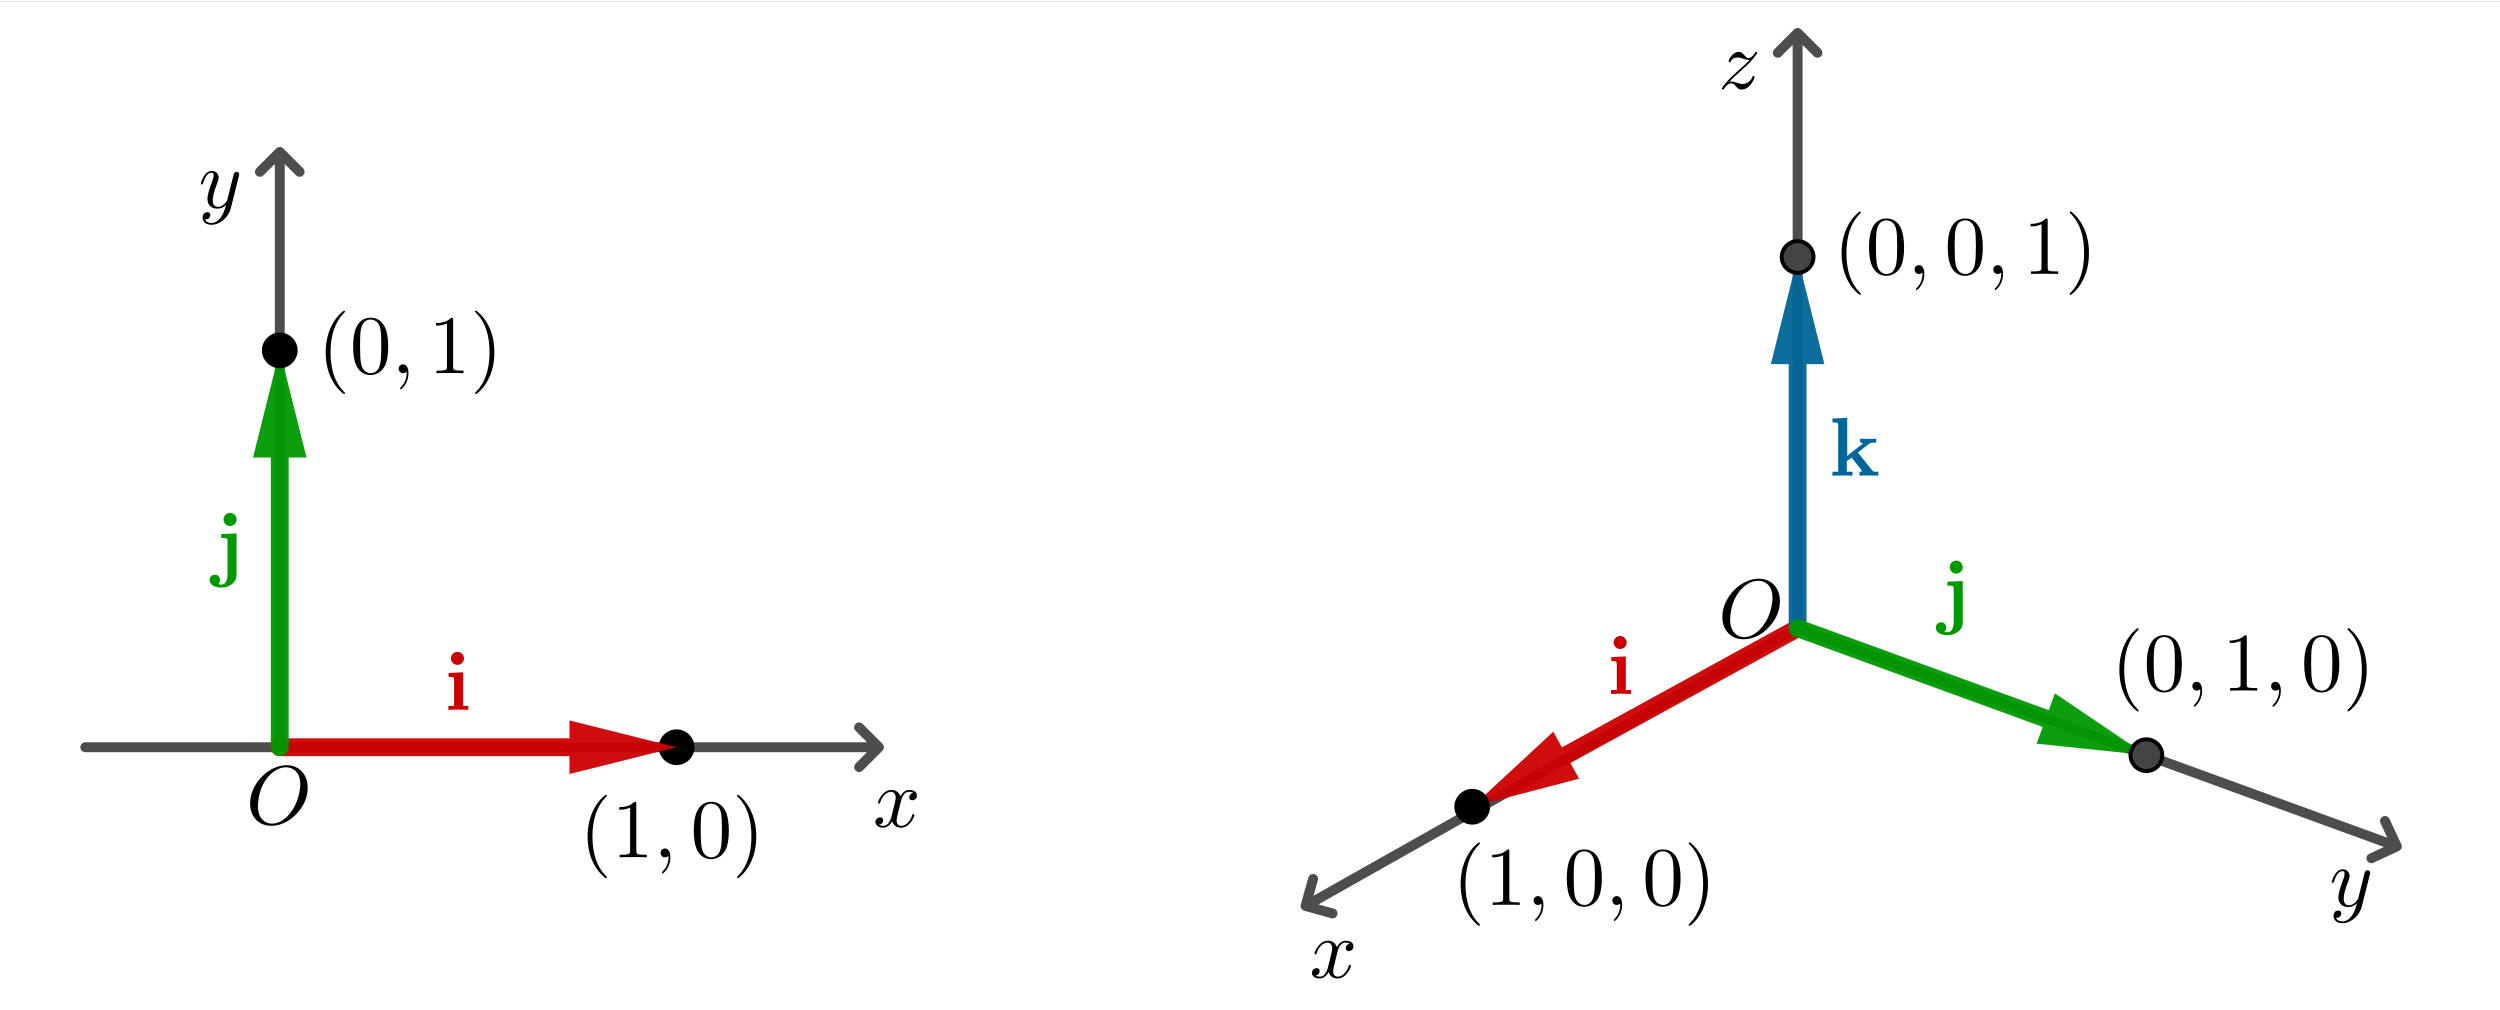 <?xml version="1.0" encoding="ISO-8859-1" standalone="no"?>

<svg 
     version="1.1"
     baseProfile="full"
     xmlns="http://www.w3.org/2000/svg"
     xmlns:xlink="http://www.w3.org/1999/xlink"
     xmlns:ev="http://www.w3.org/2001/xml-events"
     width="25.24cm"
     height="10.2cm"
     viewBox="0 0 630 254"
     >
<rect x="0" y="0" width="630" height="254" fill="#333333" stroke="none"/>
<title>

</title>
<g stroke-dashoffset="0" stroke-linejoin="miter" stroke-dasharray="none" stroke-width="1" stroke-linecap="square" stroke-miterlimit="10.000">
<clipPath id="clipcd834369-5e8c-4df4-89c7-cccec2044cda">
  <path d="M 0 0 L 0 255.00 L 631.00 255.00 L 631.00 0 z"/>
</clipPath>
<g clip-path="url(#clip1)">
<g fill="#ffffff" fill-rule="nonzero" fill-opacity="1" stroke="none">
  <path d="M 0 0 L 631.00 0 L 631.00 255.00 L 0 255.00 L 0 0 z"/>
</g> <!-- drawing style -->
</g> <!-- clip1 -->
<g id="misc">
</g><!-- misc -->
<g id="layer0">
<clipPath id="clip008976dc-0a7e-43dd-8b93-1ad4704ae917">
  <path d="M 0 0 L 0 255.00 L 631.00 255.00 L 631.00 0 z"/>
</clipPath>
<g clip-path="url(#clip2)">
<g fill="#ffffff" fill-rule="nonzero" fill-opacity="1" stroke="none">
  <path d="M 12.000 384.00 L 12.000 406.00 C 12.000 407.10 12.895 408.00 14.000 408.00 L 36.000 408.00 C 37.105 408.00 38.000 407.10 38.000 406.00 L 38.000 384.00 C 38.000 382.90 37.105 382.00 36.000 382.00 L 14.000 382.00 C 12.895 382.00 12.000 382.90 12.000 384.00 z"/>
<title>Boolean Value a</title>
<desc>a = false</desc>

</g> <!-- drawing style -->
</g> <!-- clip2 -->
<clipPath id="clip9ead86ca-5503-4ed3-94ec-a7d5ae59b63f">
  <path d="M 0 0 L 0 255.00 L 631.00 255.00 L 631.00 0 z"/>
</clipPath>
<g clip-path="url(#clip3)">
<g stroke-opacity="1" stroke-width="2" fill="none" stroke="#6e6d73">
  <path d="M 13.500 385.50 L 13.500 405.50 C 13.500 406.60 14.395 407.50 15.500 407.50 L 35.500 407.50 C 36.605 407.50 37.500 406.60 37.500 405.50 L 37.500 385.50 C 37.500 384.40 36.605 383.50 35.500 383.50 L 15.500 383.50 C 14.395 383.50 13.500 384.40 13.500 385.50 z"/>
<title>Boolean Value a</title>
<desc>a = false</desc>

</g> <!-- drawing style -->
</g> <!-- clip3 -->
<clipPath id="clipe158f5ce-3d3b-4a74-acfa-de646fb1b754">
  <path d="M 0 0 L 0 255.00 L 631.00 255.00 L 631.00 0 z"/>
</clipPath>
<g clip-path="url(#clip4)">
<g fill="#1c1c1f" fill-rule="nonzero" fill-opacity="1" stroke="none">
  <path d="M 54.251 402.33 Q 51.219 402.33 49.566 400.55 Q 47.914 398.77 47.914 395.50 Q 47.914 392.25 49.597 390.46 Q 51.280 388.67 54.339 388.67 Q 56.088 388.67 58.435 389.24 L 58.435 390.97 Q 55.763 390.05 54.312 390.05 Q 52.194 390.05 51.034 391.48 Q 49.874 392.91 49.874 395.52 Q 49.874 398.01 51.113 399.45 Q 52.353 400.88 54.497 400.88 Q 56.343 400.88 58.452 399.75 L 58.452 401.33 Q 56.527 402.33 54.251 402.33 z M 64.921 402.22 Q 62.873 402.22 61.651 400.86 Q 60.430 399.50 60.430 397.23 Q 60.430 394.92 61.656 393.58 Q 62.882 392.24 64.982 392.24 Q 67.083 392.24 68.309 393.58 Q 69.535 394.92 69.535 397.21 Q 69.535 399.55 68.305 400.88 Q 67.074 402.22 64.921 402.22 z M 64.947 400.92 Q 67.698 400.92 67.698 397.21 Q 67.698 393.54 64.982 393.54 Q 62.275 393.54 62.275 397.23 Q 62.275 400.92 64.947 400.92 z M 75.978 402.22 Q 73.930 402.22 72.708 400.86 Q 71.486 399.50 71.486 397.23 Q 71.486 394.92 72.712 393.58 Q 73.938 392.24 76.039 392.24 Q 78.140 392.24 79.366 393.58 Q 80.592 394.92 80.592 397.21 Q 80.592 399.55 79.361 400.88 Q 78.131 402.22 75.978 402.22 z M 76.004 400.92 Q 78.755 400.92 78.755 397.21 Q 78.755 393.54 76.039 393.54 Q 73.332 393.54 73.332 397.23 Q 73.332 400.92 76.004 400.92 z M 83.299 402.00 L 83.299 392.46 L 85.030 392.46 L 85.030 394.25 Q 86.059 392.24 88.019 392.24 Q 88.282 392.24 88.572 392.29 L 88.572 393.91 Q 88.124 393.76 87.781 393.76 Q 86.138 393.76 85.030 395.71 L 85.030 402.00 z M 96.790 402.00 L 96.790 400.21 Q 95.735 402.22 93.608 402.22 Q 91.886 402.22 90.897 400.96 Q 89.908 399.71 89.908 397.53 Q 89.908 395.14 91.029 393.69 Q 92.149 392.24 93.978 392.24 Q 95.674 392.24 96.790 393.54 L 96.790 388.12 L 98.530 388.12 L 98.530 402.00 z M 96.790 394.73 Q 95.445 393.54 94.241 393.54 Q 91.754 393.54 91.754 397.35 Q 91.754 400.70 93.969 400.70 Q 95.410 400.70 96.790 399.13 z M 104.52 402.22 Q 103.34 402.22 101.64 401.67 L 101.64 400.08 Q 103.34 400.92 104.59 400.92 Q 105.34 400.92 105.83 400.51 Q 106.33 400.11 106.33 399.50 Q 106.33 398.62 104.95 398.04 L 103.94 397.61 Q 101.69 396.67 101.69 394.92 Q 101.69 393.68 102.58 392.96 Q 103.46 392.24 105.00 392.24 Q 105.80 392.24 106.98 392.46 L 107.34 392.53 L 107.34 393.98 Q 105.89 393.54 105.03 393.54 Q 103.36 393.54 103.36 394.76 Q 103.36 395.54 104.63 396.08 L 105.46 396.43 Q 106.88 397.03 107.47 397.69 Q 108.06 398.35 108.06 399.35 Q 108.06 400.60 107.06 401.41 Q 106.07 402.22 104.52 402.22 z"/>
<title>Boolean Value a</title>
<desc>a = false</desc>

</g> <!-- drawing style -->
</g> <!-- clip4 -->
<clipPath id="clip7e0aac6d-98fc-4001-891b-70ccc477b66d">
  <path d="M 0 0 L 0 255.00 L 631.00 255.00 L 631.00 0 z"/>
</clipPath>
<g clip-path="url(#clip5)">
<g fill="#000000" fill-rule="nonzero" fill-opacity="1" stroke="none">
  <path d="M 174.50 188.00 C 174.50 190.21 172.71 192.00 170.50 192.00 C 168.29 192.00 166.50 190.21 166.50 188.00 C 166.50 185.79 168.29 184.00 170.50 184.00 C 172.71 184.00 174.50 185.79 174.50 188.00 z"/>
<title>Point A</title>
<desc>A = (-4, 0)</desc>

</g> <!-- drawing style -->
</g> <!-- clip5 -->
<clipPath id="clipd8220049-286a-4be9-baf0-1c24f3fd897e">
  <path d="M 0 0 L 0 255.00 L 631.00 255.00 L 631.00 0 z"/>
</clipPath>
<g clip-path="url(#clip6)">
<g stroke-opacity="1" stroke-linejoin="round" fill="none" stroke="#000000" stroke-linecap="round">
  <path d="M 174.50 188.00 C 174.50 190.21 172.71 192.00 170.50 192.00 C 168.29 192.00 166.50 190.21 166.50 188.00 C 166.50 185.79 168.29 184.00 170.50 184.00 C 172.71 184.00 174.50 185.79 174.50 188.00 z"/>
<title>Point A</title>
<desc>A = (-4, 0)</desc>

</g> <!-- drawing style -->
</g> <!-- clip6 -->
</g><!-- layer0 -->
<g id="layer1">
<clipPath id="clipdbbb2a09-ee42-4e98-b90a-cd37e9221292">
  <path d="M 0 0 L 0 255.00 L 631.00 255.00 L 631.00 0 z"/>
</clipPath>
<g clip-path="url(#clip7)">
<g fill="#000000" fill-rule="nonzero" fill-opacity=".698" stroke="none">
  <path d="M 453.00 6.75 C 453.00 6.75 453.00 6.75 453.00 6.75 L 453.00 6.75 C 453.00 6.75 453.00 6.75 453.00 6.75 z M 453.00 6.75 C 452.83 6.75 452.67 6.784 452.52 6.845 L 452.52 6.845 C 452.37 6.906 452.24 6.996 452.12 7.116 L 447.12 12.116 C 446.63 12.604 446.63 13.396 447.12 13.884 C 447.36 14.128 447.68 14.250 448.00 14.250 C 448.32 14.250 448.64 14.128 448.88 13.884 L 451.75 11.018 L 451.75 158.00 C 451.75 158.69 452.31 159.25 453.00 159.25 C 453.69 159.25 454.25 158.69 454.25 158.00 L 454.25 11.018 L 457.12 13.884 C 457.36 14.128 457.68 14.250 458.00 14.250 C 458.32 14.250 458.64 14.128 458.88 13.884 C 459.37 13.396 459.37 12.604 458.88 12.116 L 453.88 7.116 C 453.76 6.996 453.63 6.906 453.48 6.845 L 453.48 6.845 C 453.33 6.784 453.17 6.75 453.00 6.75 z"/>
<title>Segment j</title>
<desc>Segment j: Segment B, J</desc>

</g> <!-- drawing style -->
</g> <!-- clip7 -->
<clipPath id="clip59d8607b-ae66-4e02-a71d-2fb9f16c2792">
  <path d="M 0 0 L 0 255.00 L 631.00 255.00 L 631.00 0 z"/>
</clipPath>
<g clip-path="url(#clip8)">
<g fill="#000000" fill-rule="nonzero" fill-opacity=".698" stroke="none">
  <path d="M 453.00 156.75 C 452.79 156.75 452.58 156.80 452.39 156.91 L 331.01 225.43 L 331.01 225.43 L 332.10 221.52 C 332.29 220.86 331.90 220.17 331.23 219.98 C 331.12 219.95 331.01 219.94 330.90 219.94 C 330.35 219.94 329.85 220.30 329.69 220.85 L 327.80 227.66 C 327.75 227.83 327.74 227.99 327.76 228.15 L 327.76 228.15 C 327.78 228.31 327.83 228.47 327.91 228.61 L 327.91 228.61 C 327.91 228.62 327.91 228.62 327.91 228.62 L 327.91 228.62 C 328.00 228.76 328.10 228.89 328.23 228.98 L 328.23 228.98 C 328.35 229.08 328.50 229.16 328.66 229.20 L 335.48 231.10 C 335.59 231.13 335.70 231.15 335.81 231.15 C 336.36 231.15 336.86 230.78 337.02 230.23 C 337.20 229.57 336.81 228.88 336.15 228.69 L 332.24 227.61 L 332.24 227.61 L 453.61 159.09 C 454.22 158.75 454.43 157.99 454.09 157.39 C 453.86 156.98 453.44 156.75 453.00 156.75 z"/>
<title>Segment k</title>
<desc>Segment k: Segment B, K</desc>

</g> <!-- drawing style -->
</g> <!-- clip8 -->
<clipPath id="clipf7ee2cbe-ecd8-4cb6-b696-6c7496b0602f">
  <path d="M 0 0 L 0 255.00 L 631.00 255.00 L 631.00 0 z"/>
</clipPath>
<g clip-path="url(#clip9)">
<g fill="#000000" fill-rule="nonzero" fill-opacity=".698" stroke="none">
  <path d="M 600.74 213.14 L 600.74 213.14 L 600.74 213.14 L 600.74 213.14 z M 453.00 156.75 C 452.49 156.75 452.01 157.06 451.83 157.57 C 451.59 158.22 451.92 158.94 452.57 159.17 L 600.74 213.14 L 600.74 213.14 L 600.74 213.14 L 597.06 214.85 C 596.44 215.15 596.17 215.89 596.46 216.51 C 596.67 216.97 597.12 217.24 597.59 217.24 C 597.77 217.24 597.95 217.20 598.12 217.12 L 604.53 214.13 C 604.68 214.06 604.81 213.96 604.92 213.84 L 604.92 213.84 C 605.03 213.73 605.12 213.59 605.17 213.43 L 605.17 213.43 C 605.17 213.43 605.17 213.43 605.17 213.43 L 605.17 213.43 C 605.23 213.27 605.26 213.10 605.25 212.95 L 605.25 212.95 C 605.24 212.79 605.20 212.63 605.13 212.47 L 602.15 206.06 C 601.93 205.61 601.48 205.34 601.01 205.34 C 600.84 205.34 600.66 205.38 600.49 205.46 C 599.86 205.75 599.59 206.49 599.88 207.12 L 601.59 210.79 L 601.59 210.79 L 453.43 156.83 C 453.29 156.77 453.14 156.75 453.00 156.75 z"/>
<title>Segment l</title>
<desc>Segment l: Segment B, L</desc>

</g> <!-- drawing style -->
</g> <!-- clip9 -->
<clipPath id="clip0251436c-d42d-4ee1-b976-00201e9ecf8b">
  <path d="M 0 0 L 0 255.00 L 631.00 255.00 L 631.00 0 z"/>
</clipPath>
<g clip-path="url(#clip10)">
<g fill="#000000" fill-rule="nonzero" fill-opacity=".698" stroke="none">
  <path d="M 70.500 36.750 C 70.500 36.750 70.500 36.750 70.500 36.750 L 70.500 36.750 C 70.500 36.750 70.500 36.750 70.500 36.750 z M 70.500 36.750 C 70.331 36.750 70.169 36.784 70.022 36.845 L 70.022 36.845 C 69.874 36.906 69.736 36.996 69.616 37.116 L 64.616 42.116 C 64.128 42.604 64.128 43.396 64.616 43.884 C 64.860 44.128 65.180 44.250 65.500 44.250 C 65.820 44.250 66.140 44.128 66.384 43.884 L 69.250 41.018 L 69.250 188.00 C 69.250 188.69 69.810 189.25 70.500 189.25 C 71.190 189.25 71.750 188.69 71.750 188.00 L 71.750 41.018 L 74.616 43.884 C 74.860 44.128 75.180 44.250 75.500 44.250 C 75.820 44.250 76.140 44.128 76.384 43.884 C 76.872 43.396 76.872 42.604 76.384 42.116 L 71.384 37.116 C 71.264 36.996 71.126 36.906 70.978 36.845 L 70.978 36.845 C 70.831 36.784 70.669 36.750 70.500 36.750 z"/>
<title>Segment m</title>
<desc>Segment m: Segment M, N</desc>

</g> <!-- drawing style -->
</g> <!-- clip10 -->
<clipPath id="clip9686636c-6b0d-4343-933a-e976022141f4">
  <path d="M 0 0 L 0 255.00 L 631.00 255.00 L 631.00 0 z"/>
</clipPath>
<g clip-path="url(#clip11)">
<g fill="#000000" fill-rule="nonzero" fill-opacity=".698" stroke="none">
  <path d="M 216.50 181.75 C 216.18 181.75 215.86 181.87 215.62 182.12 C 215.13 182.60 215.13 183.40 215.62 183.88 L 218.48 186.75 L 21.500 186.75 C 20.810 186.75 20.250 187.31 20.250 188.00 C 20.250 188.69 20.810 189.25 21.500 189.25 L 218.48 189.25 L 215.62 192.12 C 215.13 192.60 215.13 193.40 215.62 193.88 C 215.86 194.13 216.18 194.25 216.50 194.25 C 216.82 194.25 217.14 194.13 217.38 193.88 L 222.38 188.88 C 222.50 188.76 222.59 188.63 222.66 188.48 L 222.66 188.48 C 222.72 188.33 222.75 188.17 222.75 188.00 L 222.75 188.00 C 222.75 188.00 222.75 188.00 222.75 188.00 L 222.75 188.00 C 222.75 187.83 222.72 187.67 222.66 187.52 L 222.66 187.52 C 222.59 187.37 222.50 187.24 222.38 187.12 L 217.38 182.12 C 217.14 181.87 216.82 181.75 216.50 181.75 z"/>
<title>Segment n</title>
<desc>Segment n: Segment P, Q</desc>

</g> <!-- drawing style -->
</g> <!-- clip11 -->
<clipPath id="clipcdbac4dc-0443-4b00-ac5a-77d206728ecb">
  <path d="M 0 0 L 0 255.00 L 631.00 255.00 L 631.00 0 z"/>
</clipPath>
<g clip-path="url(#clip12)">
<g fill="#cc0000" fill-rule="nonzero" fill-opacity=".949" stroke="none">
  <path d="M 143.50 181.25 L 143.50 185.75 L 70.500 185.75 C 69.257 185.75 68.250 186.76 68.250 188.00 C 68.250 189.24 69.257 190.25 70.500 190.25 L 143.50 190.25 L 143.50 194.75 L 170.50 188.00 L 143.50 181.25 z"/>
<title>Vector u</title>
<desc>Vector u: Vector(O, A)</desc>

</g> <!-- drawing style -->
</g> <!-- clip12 -->
<g transform="matrix(.21, 0, 0, .21, 112.00, 178.57)">
<clipPath id="clip1507cd2c-a689-4456-a02d-af60cc8b1e5e">
  <path d="M -533.33 -850.35 L -533.33 363.93 L 2471.4 363.93 L 2471.4 -850.35 z"/>
</clipPath>
<g clip-path="url(#clip13)">
<g fill="#cc0000" fill-rule="nonzero" fill-opacity="1" stroke="none">
  <path d="M 22.406 -45.000 L 22.406 -4.703 L 28.594 -4.703 L 28.594 0 Q 17.797 -.297 16.906 -.297 Q 14.000 -.297 4.703 0 L 4.703 -4.703 L 11.594 -4.703 L 11.594 -35.594 Q 11.594 -38.406 10.594 -38.953 Q 9.594 -39.500 5 -39.500 L 5 -44.203 L 22.406 -45.000 z M 21.094 -67.250 Q 23.406 -65.000 23.406 -61.703 Q 23.406 -58.406 21.094 -56.156 Q 18.797 -53.906 15.594 -53.906 Q 12.406 -53.906 10.094 -56.203 Q 7.797 -58.500 7.797 -61.703 Q 7.797 -64.906 10.094 -67.203 Q 12.406 -69.500 15.594 -69.500 Q 18.797 -69.500 21.094 -67.250 z"/>
<title>Vector u</title>
<desc>Vector u: Vector(O, A)</desc>

</g> <!-- drawing style -->
</g> <!-- clip13 -->
</g> <!-- transform -->
<clipPath id="clip63517fa8-1cca-474a-9dd6-050aba2bf2d3">
  <path d="M 0 0 L 0 255.00 L 631.00 255.00 L 631.00 0 z"/>
</clipPath>
<g clip-path="url(#clip14)">
<g fill="#cc0000" fill-rule="nonzero" fill-opacity=".949" stroke="none">
  <path d="M 453.00 155.75 C 452.63 155.75 452.26 155.84 451.92 156.03 L 393.59 188.04 L 391.42 184.09 L 371.00 203.00 L 397.92 195.93 L 395.75 191.98 L 395.75 191.98 L 454.08 159.97 C 455.17 159.37 455.57 158.01 454.97 156.92 C 454.56 156.17 453.79 155.75 453.00 155.75 z"/>
<title>Vector v</title>
<desc>Vector v: Vector(B, R)</desc>

</g> <!-- drawing style -->
</g> <!-- clip14 -->
<g transform="matrix(.21, 0, 0, .21, 405.00, 174.57)">
<clipPath id="clipe5fc206a-5bbf-45ad-a983-eb75f60f20dd">
  <path d="M -1928.6 -831.30 L -1928.6 382.98 L 1076.2 382.98 L 1076.2 -831.30 z"/>
</clipPath>
<g clip-path="url(#clip15)">
<g fill="#cc0000" fill-rule="nonzero" fill-opacity="1" stroke="none">
  <path d="M 22.406 -45.000 L 22.406 -4.703 L 28.594 -4.703 L 28.594 0 Q 17.797 -.297 16.906 -.297 Q 14.000 -.297 4.703 0 L 4.703 -4.703 L 11.594 -4.703 L 11.594 -35.594 Q 11.594 -38.406 10.594 -38.953 Q 9.594 -39.500 5 -39.500 L 5 -44.203 L 22.406 -45.000 z M 21.094 -67.250 Q 23.406 -65.000 23.406 -61.703 Q 23.406 -58.406 21.094 -56.156 Q 18.797 -53.906 15.594 -53.906 Q 12.406 -53.906 10.094 -56.203 Q 7.797 -58.500 7.797 -61.703 Q 7.797 -64.906 10.094 -67.203 Q 12.406 -69.500 15.594 -69.500 Q 18.797 -69.500 21.094 -67.250 z"/>
<title>Vector v</title>
<desc>Vector v: Vector(B, R)</desc>

</g> <!-- drawing style -->
</g> <!-- clip15 -->
</g> <!-- transform -->
<clipPath id="clip9fa22f10-6b31-4959-a7b9-f5bb5a9690e8">
  <path d="M 0 0 L 0 255.00 L 631.00 255.00 L 631.00 0 z"/>
</clipPath>
<g clip-path="url(#clip16)">
<g fill="#009900" fill-rule="nonzero" fill-opacity=".949" stroke="none">
  <path d="M 70.500 88.000 L 63.750 115.00 L 68.250 115.00 L 68.250 188.00 C 68.250 189.24 69.257 190.25 70.500 190.25 C 71.743 190.25 72.750 189.24 72.750 188.00 L 72.750 115.00 L 77.250 115.00 L 70.500 88.000 z"/>
<title>Vector w</title>
<desc>Vector w: Vector(M, C)</desc>

</g> <!-- drawing style -->
</g> <!-- clip16 -->
<g transform="matrix(.21, 0, 0, .21, 54.000, 143.57)">
<clipPath id="clipf7cdad5c-a83b-4397-a0e1-2012147cbd8e">
  <path d="M -257.14 -683.69 L -257.14 530.60 L 2747.6 530.60 L 2747.6 -683.69 z"/>
</clipPath>
<g clip-path="url(#clip17)">
<g fill="#009900" fill-rule="nonzero" fill-opacity="1" stroke="none">
  <path d="M 8.297 -44.203 L 26.703 -45.000 L 26.703 4.203 Q 26.703 11.594 21.203 15.797 Q 15.703 20.000 8.594 20.000 Q 2.297 20.000 -1.641 17.547 Q -5.594 15.094 -5.594 10.906 Q -5.594 8.203 -3.844 6.391 Q -2.094 4.594 .703 4.594 Q 3.406 4.594 5.156 6.391 Q 6.906 8.203 6.906 10.797 Q 6.906 14.000 4.5 15.797 Q 6.797 16.406 8.406 16.406 Q 12.406 16.406 14.156 12.656 Q 15.906 8.906 15.906 4.203 L 15.906 -35.500 Q 15.906 -36.797 15.797 -37.391 Q 15.703 -38.000 15.203 -38.547 Q 14.703 -39.094 13.703 -39.297 Q 12.203 -39.500 8.297 -39.500 L 8.297 -44.203 z M 24.391 -67.203 Q 26.703 -64.906 26.703 -61.703 Q 26.703 -58.500 24.391 -56.203 Q 22.094 -53.906 18.891 -53.906 Q 15.703 -53.906 13.391 -56.203 Q 11.094 -58.500 11.094 -61.703 Q 11.094 -64.906 13.391 -67.203 Q 15.703 -69.500 18.891 -69.500 Q 22.094 -69.500 24.391 -67.203 z"/>
<title>Vector w</title>
<desc>Vector w: Vector(M, C)</desc>

</g> <!-- drawing style -->
</g> <!-- clip17 -->
</g> <!-- transform -->
<clipPath id="clip0b3ad1e8-d547-4197-837c-910cc28c6cd0">
  <path d="M 0 0 L 0 255.00 L 631.00 255.00 L 631.00 0 z"/>
</clipPath>
<g clip-path="url(#clip18)">
<g fill="#006699" fill-rule="nonzero" fill-opacity=".949" stroke="none">
  <path d="M 453.00 64.464 L 446.25 91.464 L 450.75 91.464 L 450.75 158.00 C 450.75 159.24 451.76 160.25 453.00 160.25 C 454.24 160.25 455.25 159.24 455.25 158.00 L 455.25 91.464 L 459.75 91.464 L 453.00 64.464 z"/>
<title>Vector i</title>
<desc>Vector i: Vector(B, D)</desc>

</g> <!-- drawing style -->
</g> <!-- clip18 -->
<g transform="matrix(.21, 0, 0, .21, 461.00, 119.57)">
<clipPath id="clip3ae7c30b-e10c-4e66-8370-1ea95110c3be">
  <path d="M -2195.2 -569.40 L -2195.2 644.89 L 809.52 644.89 L 809.52 -569.40 z"/>
</clipPath>
<g clip-path="url(#clip19)">
<g fill="#006699" fill-rule="nonzero" fill-opacity="1" stroke="none">
  <path d="M 20.906 -17.406 L 20.906 -4.703 L 27.797 -4.703 L 27.797 0 Q 17.000 -.297 15.703 -.297 Q 14.797 -.297 3.703 0 L 3.703 -4.703 L 10.594 -4.703 L 10.594 -60.000 Q 10.594 -62.797 9.547 -63.344 Q 8.5 -63.906 3.703 -63.906 L 3.703 -68.594 L 21.406 -69.406 L 21.406 -23.703 L 40.297 -38.594 Q 39.203 -39.703 36.906 -39.703 L 36.906 -44.406 Q 43.797 -44.094 48.406 -44.094 Q 53.500 -44.094 56.203 -44.406 L 56.203 -39.703 Q 53.000 -39.703 51.141 -39.453 Q 49.297 -39.203 48.688 -38.891 Q 48.094 -38.594 47.203 -37.906 L 34.203 -27.797 L 51.094 -6.703 Q 51.906 -5.797 52.297 -5.438 Q 52.703 -5.094 53.797 -4.891 Q 54.906 -4.703 57.000 -4.703 L 58.703 -4.703 L 58.703 0 Q 53.594 -.297 48.297 -.297 Q 40.594 -.297 36.094 0 L 36.094 -4.703 Q 39.203 -4.703 39.203 -5.594 Q 39.203 -5.797 36.703 -9.094 L 26.594 -21.703 Q 24.203 -20.000 20.906 -17.406 z"/>
<title>Vector i</title>
<desc>Vector i: Vector(B, D)</desc>

</g> <!-- drawing style -->
</g> <!-- clip19 -->
</g> <!-- transform -->
<clipPath id="clipb907b82c-40ec-4e24-9301-c60b40c6e007">
  <path d="M 0 0 L 0 255.00 L 631.00 255.00 L 631.00 0 z"/>
</clipPath>
<g clip-path="url(#clip20)">
<g fill="#009900" fill-rule="nonzero" fill-opacity=".949" stroke="none">
  <path d="M 453.00 155.75 C 452.08 155.75 451.22 156.32 450.89 157.23 C 450.46 158.40 451.06 159.69 452.23 160.11 L 514.75 182.89 C 514.75 182.89 514.75 182.89 514.75 182.89 L 514.75 182.89 L 513.21 187.11 L 540.89 190.01 L 517.83 174.43 L 516.29 178.66 L 516.29 178.66 C 516.29 178.66 516.29 178.66 516.29 178.66 L 453.77 155.89 C 453.52 155.79 453.26 155.75 453.00 155.75 z"/>
<title>Vector p</title>
<desc>Vector p: Vector(B, E)</desc>

</g> <!-- drawing style -->
</g> <!-- clip20 -->
<g transform="matrix(.21, 0, 0, .21, 489.00, 155.57)">
<clipPath id="clip7cf98bbb-1ce7-4758-96a9-5806cbf04233">
  <path d="M -2328.6 -740.83 L -2328.6 473.46 L 676.19 473.46 L 676.19 -740.83 z"/>
</clipPath>
<g clip-path="url(#clip21)">
<g fill="#009900" fill-rule="nonzero" fill-opacity="1" stroke="none">
  <path d="M 8.297 -44.203 L 26.703 -45.000 L 26.703 4.203 Q 26.703 11.594 21.203 15.797 Q 15.703 20.000 8.594 20.000 Q 2.297 20.000 -1.641 17.547 Q -5.594 15.094 -5.594 10.906 Q -5.594 8.203 -3.844 6.391 Q -2.094 4.594 .703 4.594 Q 3.406 4.594 5.156 6.391 Q 6.906 8.203 6.906 10.797 Q 6.906 14.000 4.5 15.797 Q 6.797 16.406 8.406 16.406 Q 12.406 16.406 14.156 12.656 Q 15.906 8.906 15.906 4.203 L 15.906 -35.500 Q 15.906 -36.797 15.797 -37.391 Q 15.703 -38.000 15.203 -38.547 Q 14.703 -39.094 13.703 -39.297 Q 12.203 -39.500 8.297 -39.500 L 8.297 -44.203 z M 24.391 -67.203 Q 26.703 -64.906 26.703 -61.703 Q 26.703 -58.500 24.391 -56.203 Q 22.094 -53.906 18.891 -53.906 Q 15.703 -53.906 13.391 -56.203 Q 11.094 -58.500 11.094 -61.703 Q 11.094 -64.906 13.391 -67.203 Q 15.703 -69.500 18.891 -69.500 Q 22.094 -69.500 24.391 -67.203 z"/>
<title>Vector p</title>
<desc>Vector p: Vector(B, E)</desc>

</g> <!-- drawing style -->
</g> <!-- clip21 -->
</g> <!-- transform -->
<clipPath id="clip85db1acf-45b5-4c67-a6ba-5c797d1fc5f5">
  <path d="M 0 0 L 0 255.00 L 631.00 255.00 L 631.00 0 z"/>
</clipPath>
<g clip-path="url(#clip22)">
<g fill="#000000" fill-rule="nonzero" fill-opacity="1" stroke="none">
  <path d="M 375.00 203.00 C 375.00 205.21 373.21 207.00 371.00 207.00 C 368.79 207.00 367.00 205.21 367.00 203.00 C 367.00 200.79 368.79 199.00 371.00 199.00 C 373.21 199.00 375.00 200.79 375.00 203.00 z"/>
<title>Point R</title>
<desc>R = (0.01, -0.3)</desc>

</g> <!-- drawing style -->
</g> <!-- clip22 -->
<clipPath id="clip1c4b4b38-15c6-4aff-ba86-17716492cf67">
  <path d="M 0 0 L 0 255.00 L 631.00 255.00 L 631.00 0 z"/>
</clipPath>
<g clip-path="url(#clip23)">
<g stroke-opacity="1" stroke-linejoin="round" fill="none" stroke="#000000" stroke-linecap="round">
  <path d="M 375.00 203.00 C 375.00 205.21 373.21 207.00 371.00 207.00 C 368.79 207.00 367.00 205.21 367.00 203.00 C 367.00 200.79 368.79 199.00 371.00 199.00 C 373.21 199.00 375.00 200.79 375.00 203.00 z"/>
<title>Point R</title>
<desc>R = (0.01, -0.3)</desc>

</g> <!-- drawing style -->
</g> <!-- clip23 -->
<clipPath id="clipf92cd786-fa97-4675-851c-9a95be019d4f">
  <path d="M 0 0 L 0 255.00 L 631.00 255.00 L 631.00 0 z"/>
</clipPath>
<g clip-path="url(#clip24)">
<g fill="#000000" fill-rule="nonzero" fill-opacity="1" stroke="none">
  <path d="M 74.500 88.000 C 74.500 90.209 72.709 92.000 70.500 92.000 C 68.291 92.000 66.500 90.209 66.500 88.000 C 66.500 85.791 68.291 84.000 70.500 84.000 C 72.709 84.000 74.500 85.791 74.500 88.000 z"/>
<title>Point C</title>
<desc>C = (-6, 2)</desc>

</g> <!-- drawing style -->
</g> <!-- clip24 -->
<clipPath id="clipe1a52496-c9ff-40f6-a1e4-654a93506c80">
  <path d="M 0 0 L 0 255.00 L 631.00 255.00 L 631.00 0 z"/>
</clipPath>
<g clip-path="url(#clip25)">
<g stroke-opacity="1" stroke-linejoin="round" fill="none" stroke="#000000" stroke-linecap="round">
  <path d="M 74.500 88.000 C 74.500 90.209 72.709 92.000 70.500 92.000 C 68.291 92.000 66.500 90.209 66.500 88.000 C 66.500 85.791 68.291 84.000 70.500 84.000 C 72.709 84.000 74.500 85.791 74.500 88.000 z"/>
<title>Point C</title>
<desc>C = (-6, 2)</desc>

</g> <!-- drawing style -->
</g> <!-- clip25 -->
<clipPath id="clipe56b426c-1b43-4a22-8707-69630804b6ab">
  <path d="M 0 0 L 0 255.00 L 631.00 255.00 L 631.00 0 z"/>
</clipPath>
<g clip-path="url(#clip26)">
<g fill="#444444" fill-rule="nonzero" fill-opacity="1" stroke="none">
  <path d="M 457.00 64.464 C 457.00 66.673 455.21 68.464 453.00 68.464 C 450.79 68.464 449.00 66.673 449.00 64.464 C 449.00 62.255 450.79 60.464 453.00 60.464 C 455.21 60.464 457.00 62.255 457.00 64.464 z"/>
<title>Point D</title>
<desc>Point D: Intersection of e and j</desc>

</g> <!-- drawing style -->
</g> <!-- clip26 -->
<clipPath id="clipbbbd19f9-ddd0-44aa-9dc5-f0f67695b137">
  <path d="M 0 0 L 0 255.00 L 631.00 255.00 L 631.00 0 z"/>
</clipPath>
<g clip-path="url(#clip27)">
<g stroke-opacity="1" stroke-linejoin="round" fill="none" stroke="#000000" stroke-linecap="round">
  <path d="M 457.00 64.464 C 457.00 66.673 455.21 68.464 453.00 68.464 C 450.79 68.464 449.00 66.673 449.00 64.464 C 449.00 62.255 450.79 60.464 453.00 60.464 C 455.21 60.464 457.00 62.255 457.00 64.464 z"/>
<title>Point D</title>
<desc>Point D: Intersection of e and j</desc>

</g> <!-- drawing style -->
</g> <!-- clip27 -->
<clipPath id="clip692c85bb-31e5-4bad-a718-78bda55e0872">
  <path d="M 0 0 L 0 255.00 L 631.00 255.00 L 631.00 0 z"/>
</clipPath>
<g clip-path="url(#clip28)">
<g fill="#444444" fill-rule="nonzero" fill-opacity="1" stroke="none">
  <path d="M 544.89 190.01 C 544.89 192.22 543.10 194.01 540.89 194.01 C 538.68 194.01 536.89 192.22 536.89 190.01 C 536.89 187.80 538.68 186.01 540.89 186.01 C 543.10 186.01 544.89 187.80 544.89 190.01 z"/>
<title>Point E</title>
<desc>Point E: Intersection of e and l</desc>

</g> <!-- drawing style -->
</g> <!-- clip28 -->
<clipPath id="clipa6783414-6b1b-40f6-9f49-b797d007ef90">
  <path d="M 0 0 L 0 255.00 L 631.00 255.00 L 631.00 0 z"/>
</clipPath>
<g clip-path="url(#clip29)">
<g stroke-opacity="1" stroke-linejoin="round" fill="none" stroke="#000000" stroke-linecap="round">
  <path d="M 544.89 190.01 C 544.89 192.22 543.10 194.01 540.89 194.01 C 538.68 194.01 536.89 192.22 536.89 190.01 C 536.89 187.80 538.68 186.01 540.89 186.01 C 543.10 186.01 544.89 187.80 544.89 190.01 z"/>
<title>Point E</title>
<desc>Point E: Intersection of e and l</desc>

</g> <!-- drawing style -->
</g> <!-- clip29 -->
<g transform="matrix(.21, 0, 0, .21, 532.00, 173.75)">
<clipPath id="clip5da9809a-7429-456d-bd68-aa2394bd8239">
  <path d="M -2533.3 -827.38 L -2533.3 386.90 L 471.43 386.90 L 471.43 -827.38 z"/>
</clipPath>
<g clip-path="url(#clip30)">
<g fill="#000000" fill-rule="nonzero" fill-opacity="1" stroke="none">
  <path d="M 33.094 24.000 L 33.094 24.000 Q 33.094 25.000 32.094 25.000 Q 30.906 25.000 26.797 20.906 Q 20.594 14.703 16.500 6.203 Q 9.906 -7.406 9.906 -25.000 Q 9.906 -41.906 16.203 -55.500 Q 21.406 -66.594 29.406 -73.297 Q 31.500 -75.000 32.094 -75.000 Q 33.094 -75.000 33.094 -74.000 Q 33.094 -73.500 31.797 -72.297 Q 15.703 -55.906 15.703 -25.000 Q 15.703 5.797 31.406 21.797 Q 33.094 23.500 33.094 24.000 z"/>
<title>(0,1,0)</title>
<desc>text1 = “(0,1,0)”</desc>

</g> <!-- drawing style -->
</g> <!-- clip30 -->
</g> <!-- transform -->
<g transform="matrix(.21, 0, 0, .21, 540.17, 173.75)">
<clipPath id="clip614f7d71-3303-4ae7-9f2e-53a4f5156f42">
  <path d="M -2572.2 -827.38 L -2572.2 386.90 L 432.53 386.90 L 432.53 -827.38 z"/>
</clipPath>
<g clip-path="url(#clip31)">
<g fill="#000000" fill-rule="nonzero" fill-opacity="1" stroke="none">
  <path d="M 46.000 -32.000 Q 46.000 -17.406 42.297 -9.406 Q 36.406 1.797 24.906 2.203 Q 15.797 2.203 10.297 -5 Q 9.203 -6.297 8.406 -7.906 Q 3.906 -16.203 3.906 -32.000 Q 3.906 -46.703 7.594 -54.703 Q 12.594 -65.906 23.797 -66.594 L 25.000 -66.594 Q 33.906 -66.594 39.500 -59.500 L 39.500 -59.406 Q 40.906 -57.594 42.000 -55.406 Q 46.000 -46.906 46.000 -32.000 z M 24.906 0 L 24.906 0 Q 31.203 0 34.594 -6.094 Q 36.000 -8.797 36.594 -12.500 Q 37.703 -18.906 37.703 -33.203 Q 37.703 -47.094 36.703 -52.703 Q 34.906 -62.203 27.500 -64.094 Q 26.203 -64.406 24.906 -64.406 Q 17.906 -64.406 14.703 -57.406 Q 13.594 -55.000 13.000 -51.594 Q 12.203 -46.203 12.203 -33.203 Q 12.203 -18.094 13.297 -12.094 Q 15.094 -2.5 22.094 -.406 Q 23.500 0 24.906 0 z"/>
<title>(0,1,0)</title>
<desc>text1 = “(0,1,0)”</desc>

</g> <!-- drawing style -->
</g> <!-- clip31 -->
</g> <!-- transform -->
<g transform="matrix(.21, 0, 0, .21, 550.67, 173.75)">
<clipPath id="clip3f2bd204-7829-4789-850f-4f4d4f73e7ea">
  <path d="M -2622.2 -827.38 L -2622.2 386.90 L 382.53 386.90 L 382.53 -827.38 z"/>
</clipPath>
<g clip-path="url(#clip32)">
<g fill="#000000" fill-rule="nonzero" fill-opacity="1" stroke="none">
  <path d="M 20.297 -.094 L 20.297 -.094 Q 20.297 9.594 14.000 16.906 Q 12.297 18.906 11.203 19.297 Q 10.203 19.297 10.203 18.203 Q 10.203 17.703 11.297 16.594 Q 17.297 10.594 18.000 1.906 Q 18.094 .906 18.094 -.094 Q 18.094 -1.594 17.906 -1.594 Q 17.797 -1.594 17.406 -1.297 Q 16.000 0 13.906 0 Q 10.203 0 9 -3.406 Q 8.594 -4.297 8.594 -5.297 Q 8.594 -8.906 11.703 -10.203 Q 12.703 -10.594 13.906 -10.594 Q 18.297 -10.594 19.797 -4.797 Q 20.297 -2.703 20.297 -.094 z"/>
<title>(0,1,0)</title>
<desc>text1 = “(0,1,0)”</desc>

</g> <!-- drawing style -->
</g> <!-- clip32 -->
</g> <!-- transform -->
<g transform="matrix(.21, 0, 0, .21, 560.01, 173.75)">
<clipPath id="clip25798d08-433e-48e4-a93b-1f998731f4c8">
  <path d="M -2666.7 -827.38 L -2666.7 386.90 L 338.06 386.90 L 338.06 -827.38 z"/>
</clipPath>
<g clip-path="url(#clip33)">
<g fill="#000000" fill-rule="nonzero" fill-opacity="1" stroke="none">
  <path d="M 29.406 -64.000 L 29.406 -7.906 Q 29.406 -4.906 30.594 -4.094 Q 32.297 -3.094 38.703 -3.094 L 41.906 -3.094 L 41.906 0 Q 38.406 -.297 25.703 -.297 Q 13.000 -.297 9.5 0 L 9.5 -3.094 L 12.703 -3.094 Q 20.406 -3.094 21.500 -4.906 L 21.594 -5 Q 22.000 -5.797 22.000 -7.906 L 22.000 -59.703 Q 16.797 -57.094 8.906 -57.094 L 8.906 -60.203 Q 20.906 -60.203 27.094 -66.594 Q 29.000 -66.594 29.297 -65.906 L 29.297 -65.906 L 29.297 -65.797 Q 29.406 -65.500 29.406 -64.000 z"/>
<title>(0,1,0)</title>
<desc>text1 = “(0,1,0)”</desc>

</g> <!-- drawing style -->
</g> <!-- clip33 -->
</g> <!-- transform -->
<g transform="matrix(.21, 0, 0, .21, 570.51, 173.75)">
<clipPath id="clip61e2b4e4-f30e-4aac-8ee1-71b36ab105bb">
  <path d="M -2716.7 -827.38 L -2716.7 386.90 L 288.06 386.90 L 288.06 -827.38 z"/>
</clipPath>
<g clip-path="url(#clip34)">
<g fill="#000000" fill-rule="nonzero" fill-opacity="1" stroke="none">
  <path d="M 20.297 -.094 L 20.297 -.094 Q 20.297 9.594 14.000 16.906 Q 12.297 18.906 11.203 19.297 Q 10.203 19.297 10.203 18.203 Q 10.203 17.703 11.297 16.594 Q 17.297 10.594 18.000 1.906 Q 18.094 .906 18.094 -.094 Q 18.094 -1.594 17.906 -1.594 Q 17.797 -1.594 17.406 -1.297 Q 16.000 0 13.906 0 Q 10.203 0 9 -3.406 Q 8.594 -4.297 8.594 -5.297 Q 8.594 -8.906 11.703 -10.203 Q 12.703 -10.594 13.906 -10.594 Q 18.297 -10.594 19.797 -4.797 Q 20.297 -2.703 20.297 -.094 z"/>
<title>(0,1,0)</title>
<desc>text1 = “(0,1,0)”</desc>

</g> <!-- drawing style -->
</g> <!-- clip34 -->
</g> <!-- transform -->
<g transform="matrix(.21, 0, 0, .21, 579.84, 173.75)">
<clipPath id="clipd4768edb-e282-4800-978e-b8f06ad66458">
  <path d="M -2761.2 -827.38 L -2761.2 386.90 L 243.60 386.90 L 243.60 -827.38 z"/>
</clipPath>
<g clip-path="url(#clip35)">
<g fill="#000000" fill-rule="nonzero" fill-opacity="1" stroke="none">
  <path d="M 46.000 -32.000 Q 46.000 -17.406 42.297 -9.406 Q 36.406 1.797 24.906 2.203 Q 15.797 2.203 10.297 -5 Q 9.203 -6.297 8.406 -7.906 Q 3.906 -16.203 3.906 -32.000 Q 3.906 -46.703 7.594 -54.703 Q 12.594 -65.906 23.797 -66.594 L 25.000 -66.594 Q 33.906 -66.594 39.500 -59.500 L 39.500 -59.406 Q 40.906 -57.594 42.000 -55.406 Q 46.000 -46.906 46.000 -32.000 z M 24.906 0 L 24.906 0 Q 31.203 0 34.594 -6.094 Q 36.000 -8.797 36.594 -12.500 Q 37.703 -18.906 37.703 -33.203 Q 37.703 -47.094 36.703 -52.703 Q 34.906 -62.203 27.500 -64.094 Q 26.203 -64.406 24.906 -64.406 Q 17.906 -64.406 14.703 -57.406 Q 13.594 -55.000 13.000 -51.594 Q 12.203 -46.203 12.203 -33.203 Q 12.203 -18.094 13.297 -12.094 Q 15.094 -2.5 22.094 -.406 Q 23.500 0 24.906 0 z"/>
<title>(0,1,0)</title>
<desc>text1 = “(0,1,0)”</desc>

</g> <!-- drawing style -->
</g> <!-- clip35 -->
</g> <!-- transform -->
<g transform="matrix(.21, 0, 0, .21, 590.34, 173.75)">
<clipPath id="clip29f496f7-5178-46eb-a90b-22f5f0f7c0b7">
  <path d="M -2811.2 -827.38 L -2811.2 386.90 L 193.60 386.90 L 193.60 -827.38 z"/>
</clipPath>
<g clip-path="url(#clip36)">
<g fill="#000000" fill-rule="nonzero" fill-opacity="1" stroke="none">
  <path d="M 28.906 -25.000 L 28.906 -25.000 Q 28.906 -8.094 22.594 5.5 Q 17.406 16.594 9.406 23.297 Q 7.297 25.000 6.703 25.000 Q 5.703 25.000 5.703 24.000 Q 5.703 23.500 7 22.297 Q 23.094 5.906 23.094 -25.000 Q 23.094 -55.500 8.094 -71.203 L 7.594 -71.703 Q 5.703 -73.500 5.703 -74.000 Q 5.703 -75.000 6.703 -75.000 Q 7.906 -75.000 12.000 -70.906 Q 18.203 -64.703 22.297 -56.203 Q 28.906 -42.594 28.906 -25.000 z"/>
<title>(0,1,0)</title>
<desc>text1 = “(0,1,0)”</desc>

</g> <!-- drawing style -->
</g> <!-- clip36 -->
</g> <!-- transform -->
<g transform="matrix(.21, 0, 0, .21, 146.00, 215.75)">
<clipPath id="clip6b17123b-68f5-44a4-b7d4-c26ea8a3e32a">
  <path d="M -695.24 -1027.4 L -695.24 186.90 L 2309.5 186.90 L 2309.5 -1027.4 z"/>
</clipPath>
<g clip-path="url(#clip37)">
<g fill="#000000" fill-rule="nonzero" fill-opacity="1" stroke="none">
  <path d="M 33.094 24.000 L 33.094 24.000 Q 33.094 25.000 32.094 25.000 Q 30.906 25.000 26.797 20.906 Q 20.594 14.703 16.500 6.203 Q 9.906 -7.406 9.906 -25.000 Q 9.906 -41.906 16.203 -55.500 Q 21.406 -66.594 29.406 -73.297 Q 31.500 -75.000 32.094 -75.000 Q 33.094 -75.000 33.094 -74.000 Q 33.094 -73.500 31.797 -72.297 Q 15.703 -55.906 15.703 -25.000 Q 15.703 5.797 31.406 21.797 Q 33.094 23.500 33.094 24.000 z"/>
<title>(1,0)</title>
<desc>text2 = “(1,0)”</desc>

</g> <!-- drawing style -->
</g> <!-- clip37 -->
</g> <!-- transform -->
<g transform="matrix(.21, 0, 0, .21, 154.17, 215.75)">
<clipPath id="clipf659025c-0efc-474e-af72-c6b4b1511484">
  <path d="M -734.14 -1027.4 L -734.14 186.90 L 2270.6 186.90 L 2270.6 -1027.4 z"/>
</clipPath>
<g clip-path="url(#clip38)">
<g fill="#000000" fill-rule="nonzero" fill-opacity="1" stroke="none">
  <path d="M 29.406 -64.000 L 29.406 -7.906 Q 29.406 -4.906 30.594 -4.094 Q 32.297 -3.094 38.703 -3.094 L 41.906 -3.094 L 41.906 0 Q 38.406 -.297 25.703 -.297 Q 13.000 -.297 9.5 0 L 9.5 -3.094 L 12.703 -3.094 Q 20.406 -3.094 21.500 -4.906 L 21.594 -5 Q 22.000 -5.797 22.000 -7.906 L 22.000 -59.703 Q 16.797 -57.094 8.906 -57.094 L 8.906 -60.203 Q 20.906 -60.203 27.094 -66.594 Q 29.000 -66.594 29.297 -65.906 L 29.297 -65.906 L 29.297 -65.797 Q 29.406 -65.500 29.406 -64.000 z"/>
<title>(1,0)</title>
<desc>text2 = “(1,0)”</desc>

</g> <!-- drawing style -->
</g> <!-- clip38 -->
</g> <!-- transform -->
<g transform="matrix(.21, 0, 0, .21, 164.67, 215.75)">
<clipPath id="clip5051d24d-49d2-4352-ac06-0e7848dee7e4">
  <path d="M -784.14 -1027.4 L -784.14 186.90 L 2220.6 186.90 L 2220.6 -1027.4 z"/>
</clipPath>
<g clip-path="url(#clip39)">
<g fill="#000000" fill-rule="nonzero" fill-opacity="1" stroke="none">
  <path d="M 20.297 -.094 L 20.297 -.094 Q 20.297 9.594 14.000 16.906 Q 12.297 18.906 11.203 19.297 Q 10.203 19.297 10.203 18.203 Q 10.203 17.703 11.297 16.594 Q 17.297 10.594 18.000 1.906 Q 18.094 .906 18.094 -.094 Q 18.094 -1.594 17.906 -1.594 Q 17.797 -1.594 17.406 -1.297 Q 16.000 0 13.906 0 Q 10.203 0 9 -3.406 Q 8.594 -4.297 8.594 -5.297 Q 8.594 -8.906 11.703 -10.203 Q 12.703 -10.594 13.906 -10.594 Q 18.297 -10.594 19.797 -4.797 Q 20.297 -2.703 20.297 -.094 z"/>
<title>(1,0)</title>
<desc>text2 = “(1,0)”</desc>

</g> <!-- drawing style -->
</g> <!-- clip39 -->
</g> <!-- transform -->
<g transform="matrix(.21, 0, 0, .21, 174.01, 215.75)">
<clipPath id="clipf87beb70-9a7d-458c-ba89-9800a8a66c0c">
  <path d="M -828.60 -1027.4 L -828.60 186.90 L 2176.2 186.90 L 2176.2 -1027.4 z"/>
</clipPath>
<g clip-path="url(#clip40)">
<g fill="#000000" fill-rule="nonzero" fill-opacity="1" stroke="none">
  <path d="M 46.000 -32.000 Q 46.000 -17.406 42.297 -9.406 Q 36.406 1.797 24.906 2.203 Q 15.797 2.203 10.297 -5 Q 9.203 -6.297 8.406 -7.906 Q 3.906 -16.203 3.906 -32.000 Q 3.906 -46.703 7.594 -54.703 Q 12.594 -65.906 23.797 -66.594 L 25.000 -66.594 Q 33.906 -66.594 39.500 -59.500 L 39.500 -59.406 Q 40.906 -57.594 42.000 -55.406 Q 46.000 -46.906 46.000 -32.000 z M 24.906 0 L 24.906 0 Q 31.203 0 34.594 -6.094 Q 36.000 -8.797 36.594 -12.500 Q 37.703 -18.906 37.703 -33.203 Q 37.703 -47.094 36.703 -52.703 Q 34.906 -62.203 27.500 -64.094 Q 26.203 -64.406 24.906 -64.406 Q 17.906 -64.406 14.703 -57.406 Q 13.594 -55.000 13.000 -51.594 Q 12.203 -46.203 12.203 -33.203 Q 12.203 -18.094 13.297 -12.094 Q 15.094 -2.5 22.094 -.406 Q 23.500 0 24.906 0 z"/>
<title>(1,0)</title>
<desc>text2 = “(1,0)”</desc>

</g> <!-- drawing style -->
</g> <!-- clip40 -->
</g> <!-- transform -->
<g transform="matrix(.21, 0, 0, .21, 184.51, 215.75)">
<clipPath id="clip5bee871d-0534-4788-b816-e33557a81ee9">
  <path d="M -878.60 -1027.4 L -878.60 186.90 L 2126.2 186.90 L 2126.2 -1027.4 z"/>
</clipPath>
<g clip-path="url(#clip41)">
<g fill="#000000" fill-rule="nonzero" fill-opacity="1" stroke="none">
  <path d="M 28.906 -25.000 L 28.906 -25.000 Q 28.906 -8.094 22.594 5.5 Q 17.406 16.594 9.406 23.297 Q 7.297 25.000 6.703 25.000 Q 5.703 25.000 5.703 24.000 Q 5.703 23.500 7 22.297 Q 23.094 5.906 23.094 -25.000 Q 23.094 -55.500 8.094 -71.203 L 7.594 -71.703 Q 5.703 -73.500 5.703 -74.000 Q 5.703 -75.000 6.703 -75.000 Q 7.906 -75.000 12.000 -70.906 Q 18.203 -64.703 22.297 -56.203 Q 28.906 -42.594 28.906 -25.000 z"/>
<title>(1,0)</title>
<desc>text2 = “(1,0)”</desc>

</g> <!-- drawing style -->
</g> <!-- clip41 -->
</g> <!-- transform -->
<g transform="matrix(.21, 0, 0, .21, 433.00, 22.051)">
<clipPath id="clip89174876-5513-45f7-9daa-b6e10971d629">
  <path d="M -2061.9 -105.00 L -2061.9 1109.3 L 942.86 1109.3 L 942.86 -105.00 z"/>
</clipPath>
<g clip-path="url(#clip42)">
<g fill="#000000" fill-rule="nonzero" fill-opacity="1" stroke="none">
  <path d="M 13.297 -8.297 L 13.297 -8.297 Q 14.203 -8.594 16.000 -8.594 Q 18.594 -8.594 23.000 -6.906 Q 26.906 -5.594 28.906 -5.594 Q 34.203 -5.594 38.000 -9.406 Q 40.000 -11.297 40.906 -14.000 Q 41.500 -15.297 42.297 -15.297 Q 43.500 -15.297 43.500 -14.297 Q 43.500 -11.703 40.297 -6.906 Q 34.906 1.094 27.797 1.094 Q 24.406 1.094 21.406 -2.594 Q 18.594 -5.906 16.906 -6.297 Q 16.406 -6.406 15.594 -6.406 Q 11.203 -6.406 7.094 -.203 Q 6.406 1.094 5.5 1.094 Q 4.297 1.094 4.297 .094 Q 4.297 -1.094 8.906 -6.703 Q 11.500 -9.906 14.594 -13.000 L 23.594 -21.406 Q 33.500 -29.797 37.500 -34.500 Q 33.906 -34.500 29.797 -36.000 Q 25.500 -37.500 23.500 -37.500 Q 17.703 -37.500 15.500 -33.703 Q 15.203 -33.297 15.000 -32.797 Q 14.594 -31.703 13.703 -31.703 Q 12.500 -31.703 12.500 -32.797 Q 12.500 -35.000 15.406 -38.797 Q 19.406 -44.203 24.594 -44.203 Q 27.906 -44.203 30.797 -40.703 L 30.906 -40.594 Q 31.094 -40.297 31.500 -39.906 Q 33.906 -37.203 35.406 -36.797 Q 36.000 -36.703 36.594 -36.703 Q 40.000 -36.703 43.703 -42.500 L 44.094 -43.094 Q 44.703 -44.203 45.594 -44.203 Q 46.703 -44.203 46.703 -43.203 Q 46.703 -42.000 42.500 -36.797 Q 39.500 -33.094 35.000 -28.703 Q 34.406 -28.094 25.500 -20.000 L 25.203 -19.703 Q 18.703 -14.094 13.297 -8.297 z"/>
<title>z</title>
<desc>text3 = “z”</desc>

</g> <!-- drawing style -->
</g> <!-- clip42 -->
</g> <!-- transform -->
<g transform="matrix(.21, 0, 0, .21, 587.00, 228.05)">
<clipPath id="clipa53659bf-5632-419a-bc00-a2fa2370d5b6">
  <path d="M -2795.2 -1086.0 L -2795.2 128.33 L 209.52 128.33 L 209.52 -1086.0 z"/>
</clipPath>
<g clip-path="url(#clip43)">
<g fill="#000000" fill-rule="nonzero" fill-opacity="1" stroke="none">
  <path d="M 48.594 -38.094 L 39.000 .094 Q 36.594 9.906 28.297 16.000 Q 22.203 20.500 15.594 20.500 Q 8.906 20.500 6.094 15.906 Q 5 14.000 5 11.797 Q 5 6.703 9.094 5.5 Q 9.906 5.297 10.594 5.297 Q 13.797 5.297 14.203 8.094 Q 14.297 8.406 14.297 8.797 Q 14.297 11.094 12.297 12.906 Q 10.906 14.094 8 14.094 Q 9.797 18.297 15.594 18.297 Q 21.797 18.297 26.594 12.000 Q 30.500 6.797 32.797 -2.094 Q 32.906 -2.5 33.094 -3.406 Q 28.594 1.094 23.000 1.094 Q 15.000 1.094 12.094 -4.797 Q 10.797 -7.406 10.797 -10.797 Q 10.797 -16.297 16.094 -30.500 Q 16.297 -31.094 16.594 -31.797 Q 18.297 -36.406 18.297 -38.797 Q 18.297 -42.000 15.797 -42.000 Q 10.297 -42.000 6.797 -32.906 L 6.797 -32.797 Q 6.203 -31.297 5.703 -29.594 Q 4.594 -27.906 4.094 -27.797 Q 2.906 -27.797 2.906 -28.797 Q 2.906 -30.594 5 -35.094 Q 9.406 -44.203 16.094 -44.203 Q 21.406 -44.203 23.500 -39.703 Q 24.297 -38.000 24.297 -36.000 Q 24.297 -33.906 22.297 -28.797 Q 17.203 -15.594 17.203 -9.203 Q 17.203 -1.094 23.406 -1.094 Q 29.203 -1.094 33.500 -7.297 Q 34.500 -8.797 34.703 -9.594 L 39.203 -27.594 Q 39.906 -30.906 41.203 -35.594 Q 42.203 -39.906 42.594 -41.000 Q 43.906 -43.094 46.094 -43.094 Q 48.594 -42.594 49.000 -40.406 Q 49.000 -39.500 48.594 -38.094 z"/>
<title>y</title>
<desc>text4 = “y”</desc>

</g> <!-- drawing style -->
</g> <!-- clip43 -->
</g> <!-- transform -->
<g transform="matrix(.21, 0, 0, .21, 330.00, 246.05)">
<clipPath id="clip6f566661-33ed-478e-a937-870bf85e9fcd">
  <path d="M -1571.4 -1171.7 L -1571.4 42.614 L 1433.3 42.614 L 1433.3 -1171.7 z"/>
</clipPath>
<g clip-path="url(#clip44)">
<g fill="#000000" fill-rule="nonzero" fill-opacity="1" stroke="none">
  <path d="M 33.406 -30.203 L 30.000 -16.500 Q 28.297 -9.703 28.297 -7.703 Q 28.297 -2.5 32.000 -1.406 Q 32.797 -1.094 33.797 -1.094 Q 38.797 -1.094 42.906 -6.094 Q 45.594 -9.297 47.094 -14.203 Q 47.406 -15.297 48.406 -15.297 Q 49.594 -15.297 49.594 -14.297 Q 49.594 -11.797 46.500 -7.094 Q 41.094 1.094 33.594 1.094 Q 26.797 1.094 23.703 -4.594 Q 23.094 -5.5 22.797 -6.5 Q 20.406 -1.703 16.203 .203 Q 14.297 1.094 12.297 1.094 Q 6.297 1.094 3.906 -2.406 Q 2.906 -3.703 2.906 -5.5 Q 2.906 -9.203 6.094 -10.703 Q 7.203 -11.297 8.406 -11.297 Q 11.406 -11.297 12.000 -8.797 Q 12.094 -8.297 12.094 -7.797 Q 12.094 -4.406 8.703 -2.797 Q 8.094 -2.5 7.406 -2.406 Q 9.5 -1.094 12.406 -1.094 Q 17.703 -1.094 20.797 -8.203 Q 21.406 -9.703 21.906 -11.500 Q 27.297 -31.906 27.297 -35.297 Q 26.703 -41.500 21.906 -42.000 Q 16.703 -42.000 12.406 -36.703 L 12.406 -36.594 Q 12.406 -36.500 12.297 -36.500 Q 10.797 -34.500 9.594 -31.906 Q 9.094 -30.703 8.703 -29.500 L 8.5 -28.906 Q 8.297 -27.797 7.203 -27.797 Q 6 -27.797 6 -28.797 Q 6 -31.297 9.203 -36.000 Q 14.594 -44.203 22.094 -44.203 Q 29.797 -44.203 32.906 -36.594 Q 36.094 -42.797 41.406 -44.000 Q 42.406 -44.203 43.406 -44.203 Q 49.297 -44.203 51.703 -40.906 Q 52.703 -39.500 52.703 -37.594 Q 52.703 -33.500 49.000 -32.094 Q 48.094 -31.797 47.297 -31.797 Q 44.203 -31.797 43.594 -34.500 Q 43.500 -34.906 43.500 -35.297 Q 43.500 -38.297 46.406 -40.000 Q 47.297 -40.500 48.297 -40.703 Q 46.203 -42.000 43.297 -42.000 Q 36.500 -42.000 33.703 -31.406 Q 33.500 -30.797 33.406 -30.203 z"/>
<title>x</title>
<desc>text5 = “x”</desc>

</g> <!-- drawing style -->
</g> <!-- clip44 -->
</g> <!-- transform -->
<g transform="matrix(.21, 0, 0, .21, 220.00, 208.05)">
<clipPath id="clip0dc572fd-5170-4faf-ab3b-4975f3f3de0e">
  <path d="M -1047.6 -990.72 L -1047.6 223.57 L 1957.1 223.57 L 1957.1 -990.72 z"/>
</clipPath>
<g clip-path="url(#clip45)">
<g fill="#000000" fill-rule="nonzero" fill-opacity="1" stroke="none">
  <path d="M 33.406 -30.203 L 30.000 -16.500 Q 28.297 -9.703 28.297 -7.703 Q 28.297 -2.5 32.000 -1.406 Q 32.797 -1.094 33.797 -1.094 Q 38.797 -1.094 42.906 -6.094 Q 45.594 -9.297 47.094 -14.203 Q 47.406 -15.297 48.406 -15.297 Q 49.594 -15.297 49.594 -14.297 Q 49.594 -11.797 46.500 -7.094 Q 41.094 1.094 33.594 1.094 Q 26.797 1.094 23.703 -4.594 Q 23.094 -5.5 22.797 -6.5 Q 20.406 -1.703 16.203 .203 Q 14.297 1.094 12.297 1.094 Q 6.297 1.094 3.906 -2.406 Q 2.906 -3.703 2.906 -5.5 Q 2.906 -9.203 6.094 -10.703 Q 7.203 -11.297 8.406 -11.297 Q 11.406 -11.297 12.000 -8.797 Q 12.094 -8.297 12.094 -7.797 Q 12.094 -4.406 8.703 -2.797 Q 8.094 -2.5 7.406 -2.406 Q 9.5 -1.094 12.406 -1.094 Q 17.703 -1.094 20.797 -8.203 Q 21.406 -9.703 21.906 -11.500 Q 27.297 -31.906 27.297 -35.297 Q 26.703 -41.500 21.906 -42.000 Q 16.703 -42.000 12.406 -36.703 L 12.406 -36.594 Q 12.406 -36.500 12.297 -36.500 Q 10.797 -34.500 9.594 -31.906 Q 9.094 -30.703 8.703 -29.500 L 8.5 -28.906 Q 8.297 -27.797 7.203 -27.797 Q 6 -27.797 6 -28.797 Q 6 -31.297 9.203 -36.000 Q 14.594 -44.203 22.094 -44.203 Q 29.797 -44.203 32.906 -36.594 Q 36.094 -42.797 41.406 -44.000 Q 42.406 -44.203 43.406 -44.203 Q 49.297 -44.203 51.703 -40.906 Q 52.703 -39.500 52.703 -37.594 Q 52.703 -33.500 49.000 -32.094 Q 48.094 -31.797 47.297 -31.797 Q 44.203 -31.797 43.594 -34.500 Q 43.500 -34.906 43.500 -35.297 Q 43.500 -38.297 46.406 -40.000 Q 47.297 -40.500 48.297 -40.703 Q 46.203 -42.000 43.297 -42.000 Q 36.500 -42.000 33.703 -31.406 Q 33.500 -30.797 33.406 -30.203 z"/>
<title>x</title>
<desc>text6 = “x”</desc>

</g> <!-- drawing style -->
</g> <!-- clip45 -->
</g> <!-- transform -->
<g transform="matrix(.21, 0, 0, .21, 50.000, 52.051)">
<clipPath id="clip747423ea-e4ee-425b-ac8e-41c37023c215">
  <path d="M -238.10 -247.86 L -238.10 966.42 L 2766.7 966.42 L 2766.7 -247.86 z"/>
</clipPath>
<g clip-path="url(#clip46)">
<g fill="#000000" fill-rule="nonzero" fill-opacity="1" stroke="none">
  <path d="M 48.594 -38.094 L 39.000 .094 Q 36.594 9.906 28.297 16.000 Q 22.203 20.500 15.594 20.500 Q 8.906 20.500 6.094 15.906 Q 5 14.000 5 11.797 Q 5 6.703 9.094 5.5 Q 9.906 5.297 10.594 5.297 Q 13.797 5.297 14.203 8.094 Q 14.297 8.406 14.297 8.797 Q 14.297 11.094 12.297 12.906 Q 10.906 14.094 8 14.094 Q 9.797 18.297 15.594 18.297 Q 21.797 18.297 26.594 12.000 Q 30.500 6.797 32.797 -2.094 Q 32.906 -2.5 33.094 -3.406 Q 28.594 1.094 23.000 1.094 Q 15.000 1.094 12.094 -4.797 Q 10.797 -7.406 10.797 -10.797 Q 10.797 -16.297 16.094 -30.500 Q 16.297 -31.094 16.594 -31.797 Q 18.297 -36.406 18.297 -38.797 Q 18.297 -42.000 15.797 -42.000 Q 10.297 -42.000 6.797 -32.906 L 6.797 -32.797 Q 6.203 -31.297 5.703 -29.594 Q 4.594 -27.906 4.094 -27.797 Q 2.906 -27.797 2.906 -28.797 Q 2.906 -30.594 5 -35.094 Q 9.406 -44.203 16.094 -44.203 Q 21.406 -44.203 23.500 -39.703 Q 24.297 -38.000 24.297 -36.000 Q 24.297 -33.906 22.297 -28.797 Q 17.203 -15.594 17.203 -9.203 Q 17.203 -1.094 23.406 -1.094 Q 29.203 -1.094 33.500 -7.297 Q 34.500 -8.797 34.703 -9.594 L 39.203 -27.594 Q 39.906 -30.906 41.203 -35.594 Q 42.203 -39.906 42.594 -41.000 Q 43.906 -43.094 46.094 -43.094 Q 48.594 -42.594 49.000 -40.406 Q 49.000 -39.500 48.594 -38.094 z"/>
<title>y</title>
<desc>text7 = “y”</desc>

</g> <!-- drawing style -->
</g> <!-- clip46 -->
</g> <!-- transform -->
<g transform="matrix(.21, 0, 0, .21, 80.000, 93.750)">
<clipPath id="clipcd676940-2d09-4f5b-8be7-c9f8d2810aea">
  <path d="M -380.95 -446.43 L -380.95 767.86 L 2623.8 767.86 L 2623.8 -446.43 z"/>
</clipPath>
<g clip-path="url(#clip47)">
<g fill="#000000" fill-rule="nonzero" fill-opacity="1" stroke="none">
  <path d="M 33.094 24.000 L 33.094 24.000 Q 33.094 25.000 32.094 25.000 Q 30.906 25.000 26.797 20.906 Q 20.594 14.703 16.500 6.203 Q 9.906 -7.406 9.906 -25.000 Q 9.906 -41.906 16.203 -55.500 Q 21.406 -66.594 29.406 -73.297 Q 31.500 -75.000 32.094 -75.000 Q 33.094 -75.000 33.094 -74.000 Q 33.094 -73.500 31.797 -72.297 Q 15.703 -55.906 15.703 -25.000 Q 15.703 5.797 31.406 21.797 Q 33.094 23.500 33.094 24.000 z"/>
<title>(0,1)</title>
<desc>text8 = “(0,1)”</desc>

</g> <!-- drawing style -->
</g> <!-- clip47 -->
</g> <!-- transform -->
<g transform="matrix(.21, 0, 0, .21, 88.169, 93.750)">
<clipPath id="clipdd81cfc4-73a6-464f-83be-e302ff6041e7">
  <path d="M -419.85 -446.43 L -419.85 767.86 L 2584.9 767.86 L 2584.9 -446.43 z"/>
</clipPath>
<g clip-path="url(#clip48)">
<g fill="#000000" fill-rule="nonzero" fill-opacity="1" stroke="none">
  <path d="M 46.000 -32.000 Q 46.000 -17.406 42.297 -9.406 Q 36.406 1.797 24.906 2.203 Q 15.797 2.203 10.297 -5 Q 9.203 -6.297 8.406 -7.906 Q 3.906 -16.203 3.906 -32.000 Q 3.906 -46.703 7.594 -54.703 Q 12.594 -65.906 23.797 -66.594 L 25.000 -66.594 Q 33.906 -66.594 39.500 -59.500 L 39.500 -59.406 Q 40.906 -57.594 42.000 -55.406 Q 46.000 -46.906 46.000 -32.000 z M 24.906 0 L 24.906 0 Q 31.203 0 34.594 -6.094 Q 36.000 -8.797 36.594 -12.500 Q 37.703 -18.906 37.703 -33.203 Q 37.703 -47.094 36.703 -52.703 Q 34.906 -62.203 27.500 -64.094 Q 26.203 -64.406 24.906 -64.406 Q 17.906 -64.406 14.703 -57.406 Q 13.594 -55.000 13.000 -51.594 Q 12.203 -46.203 12.203 -33.203 Q 12.203 -18.094 13.297 -12.094 Q 15.094 -2.5 22.094 -.406 Q 23.500 0 24.906 0 z"/>
<title>(0,1)</title>
<desc>text8 = “(0,1)”</desc>

</g> <!-- drawing style -->
</g> <!-- clip48 -->
</g> <!-- transform -->
<g transform="matrix(.21, 0, 0, .21, 98.669, 93.750)">
<clipPath id="clip737b18c5-f9fe-433b-979b-dbbc0802dd53">
  <path d="M -469.85 -446.43 L -469.85 767.86 L 2534.9 767.86 L 2534.9 -446.43 z"/>
</clipPath>
<g clip-path="url(#clip49)">
<g fill="#000000" fill-rule="nonzero" fill-opacity="1" stroke="none">
  <path d="M 20.297 -.094 L 20.297 -.094 Q 20.297 9.594 14.000 16.906 Q 12.297 18.906 11.203 19.297 Q 10.203 19.297 10.203 18.203 Q 10.203 17.703 11.297 16.594 Q 17.297 10.594 18.000 1.906 Q 18.094 .906 18.094 -.094 Q 18.094 -1.594 17.906 -1.594 Q 17.797 -1.594 17.406 -1.297 Q 16.000 0 13.906 0 Q 10.203 0 9 -3.406 Q 8.594 -4.297 8.594 -5.297 Q 8.594 -8.906 11.703 -10.203 Q 12.703 -10.594 13.906 -10.594 Q 18.297 -10.594 19.797 -4.797 Q 20.297 -2.703 20.297 -.094 z"/>
<title>(0,1)</title>
<desc>text8 = “(0,1)”</desc>

</g> <!-- drawing style -->
</g> <!-- clip49 -->
</g> <!-- transform -->
<g transform="matrix(.21, 0, 0, .21, 108.01, 93.750)">
<clipPath id="clip5fa355e4-bed7-4a8d-a05c-0297bcf92741">
  <path d="M -514.32 -446.43 L -514.32 767.86 L 2490.4 767.86 L 2490.4 -446.43 z"/>
</clipPath>
<g clip-path="url(#clip50)">
<g fill="#000000" fill-rule="nonzero" fill-opacity="1" stroke="none">
  <path d="M 29.406 -64.000 L 29.406 -7.906 Q 29.406 -4.906 30.594 -4.094 Q 32.297 -3.094 38.703 -3.094 L 41.906 -3.094 L 41.906 0 Q 38.406 -.297 25.703 -.297 Q 13.000 -.297 9.5 0 L 9.5 -3.094 L 12.703 -3.094 Q 20.406 -3.094 21.500 -4.906 L 21.594 -5 Q 22.000 -5.797 22.000 -7.906 L 22.000 -59.703 Q 16.797 -57.094 8.906 -57.094 L 8.906 -60.203 Q 20.906 -60.203 27.094 -66.594 Q 29.000 -66.594 29.297 -65.906 L 29.297 -65.906 L 29.297 -65.797 Q 29.406 -65.500 29.406 -64.000 z"/>
<title>(0,1)</title>
<desc>text8 = “(0,1)”</desc>

</g> <!-- drawing style -->
</g> <!-- clip50 -->
</g> <!-- transform -->
<g transform="matrix(.21, 0, 0, .21, 118.51, 93.750)">
<clipPath id="clipef87145c-912f-4864-9774-65cffa02fc3b">
  <path d="M -564.32 -446.43 L -564.32 767.86 L 2440.4 767.86 L 2440.4 -446.43 z"/>
</clipPath>
<g clip-path="url(#clip51)">
<g fill="#000000" fill-rule="nonzero" fill-opacity="1" stroke="none">
  <path d="M 28.906 -25.000 L 28.906 -25.000 Q 28.906 -8.094 22.594 5.5 Q 17.406 16.594 9.406 23.297 Q 7.297 25.000 6.703 25.000 Q 5.703 25.000 5.703 24.000 Q 5.703 23.500 7 22.297 Q 23.094 5.906 23.094 -25.000 Q 23.094 -55.500 8.094 -71.203 L 7.594 -71.703 Q 5.703 -73.500 5.703 -74.000 Q 5.703 -75.000 6.703 -75.000 Q 7.906 -75.000 12.000 -70.906 Q 18.203 -64.703 22.297 -56.203 Q 28.906 -42.594 28.906 -25.000 z"/>
<title>(0,1)</title>
<desc>text8 = “(0,1)”</desc>

</g> <!-- drawing style -->
</g> <!-- clip51 -->
</g> <!-- transform -->
<g transform="matrix(.21, 0, 0, .21, 366.00, 227.75)">
<clipPath id="clip9689f4e5-5558-4b24-ac03-f57c5b5bc138">
  <path d="M -1742.9 -1084.5 L -1742.9 129.76 L 1261.9 129.76 L 1261.9 -1084.5 z"/>
</clipPath>
<g clip-path="url(#clip52)">
<g fill="#000000" fill-rule="nonzero" fill-opacity="1" stroke="none">
  <path d="M 33.094 24.000 L 33.094 24.000 Q 33.094 25.000 32.094 25.000 Q 30.906 25.000 26.797 20.906 Q 20.594 14.703 16.500 6.203 Q 9.906 -7.406 9.906 -25.000 Q 9.906 -41.906 16.203 -55.500 Q 21.406 -66.594 29.406 -73.297 Q 31.500 -75.000 32.094 -75.000 Q 33.094 -75.000 33.094 -74.000 Q 33.094 -73.500 31.797 -72.297 Q 15.703 -55.906 15.703 -25.000 Q 15.703 5.797 31.406 21.797 Q 33.094 23.500 33.094 24.000 z"/>
<title>(1,0,0)</title>
<desc>text9 = “(1,0,0)”</desc>

</g> <!-- drawing style -->
</g> <!-- clip52 -->
</g> <!-- transform -->
<g transform="matrix(.21, 0, 0, .21, 374.17, 227.75)">
<clipPath id="clipf92d61a6-41b3-4405-858f-a492f50a1963">
  <path d="M -1781.8 -1084.5 L -1781.8 129.76 L 1223.0 129.76 L 1223.0 -1084.5 z"/>
</clipPath>
<g clip-path="url(#clip53)">
<g fill="#000000" fill-rule="nonzero" fill-opacity="1" stroke="none">
  <path d="M 29.406 -64.000 L 29.406 -7.906 Q 29.406 -4.906 30.594 -4.094 Q 32.297 -3.094 38.703 -3.094 L 41.906 -3.094 L 41.906 0 Q 38.406 -.297 25.703 -.297 Q 13.000 -.297 9.5 0 L 9.5 -3.094 L 12.703 -3.094 Q 20.406 -3.094 21.500 -4.906 L 21.594 -5 Q 22.000 -5.797 22.000 -7.906 L 22.000 -59.703 Q 16.797 -57.094 8.906 -57.094 L 8.906 -60.203 Q 20.906 -60.203 27.094 -66.594 Q 29.000 -66.594 29.297 -65.906 L 29.297 -65.906 L 29.297 -65.797 Q 29.406 -65.500 29.406 -64.000 z"/>
<title>(1,0,0)</title>
<desc>text9 = “(1,0,0)”</desc>

</g> <!-- drawing style -->
</g> <!-- clip53 -->
</g> <!-- transform -->
<g transform="matrix(.21, 0, 0, .21, 384.67, 227.75)">
<clipPath id="clip93f55941-9709-4e54-89be-10ce0302b077">
  <path d="M -1831.8 -1084.5 L -1831.8 129.76 L 1173.0 129.76 L 1173.0 -1084.5 z"/>
</clipPath>
<g clip-path="url(#clip54)">
<g fill="#000000" fill-rule="nonzero" fill-opacity="1" stroke="none">
  <path d="M 20.297 -.094 L 20.297 -.094 Q 20.297 9.594 14.000 16.906 Q 12.297 18.906 11.203 19.297 Q 10.203 19.297 10.203 18.203 Q 10.203 17.703 11.297 16.594 Q 17.297 10.594 18.000 1.906 Q 18.094 .906 18.094 -.094 Q 18.094 -1.594 17.906 -1.594 Q 17.797 -1.594 17.406 -1.297 Q 16.000 0 13.906 0 Q 10.203 0 9 -3.406 Q 8.594 -4.297 8.594 -5.297 Q 8.594 -8.906 11.703 -10.203 Q 12.703 -10.594 13.906 -10.594 Q 18.297 -10.594 19.797 -4.797 Q 20.297 -2.703 20.297 -.094 z"/>
<title>(1,0,0)</title>
<desc>text9 = “(1,0,0)”</desc>

</g> <!-- drawing style -->
</g> <!-- clip54 -->
</g> <!-- transform -->
<g transform="matrix(.21, 0, 0, .21, 394.01, 227.75)">
<clipPath id="clip8584d397-f997-494c-8846-d052daad4338">
  <path d="M -1876.2 -1084.5 L -1876.2 129.76 L 1128.5 129.76 L 1128.5 -1084.5 z"/>
</clipPath>
<g clip-path="url(#clip55)">
<g fill="#000000" fill-rule="nonzero" fill-opacity="1" stroke="none">
  <path d="M 46.000 -32.000 Q 46.000 -17.406 42.297 -9.406 Q 36.406 1.797 24.906 2.203 Q 15.797 2.203 10.297 -5 Q 9.203 -6.297 8.406 -7.906 Q 3.906 -16.203 3.906 -32.000 Q 3.906 -46.703 7.594 -54.703 Q 12.594 -65.906 23.797 -66.594 L 25.000 -66.594 Q 33.906 -66.594 39.500 -59.500 L 39.500 -59.406 Q 40.906 -57.594 42.000 -55.406 Q 46.000 -46.906 46.000 -32.000 z M 24.906 0 L 24.906 0 Q 31.203 0 34.594 -6.094 Q 36.000 -8.797 36.594 -12.500 Q 37.703 -18.906 37.703 -33.203 Q 37.703 -47.094 36.703 -52.703 Q 34.906 -62.203 27.500 -64.094 Q 26.203 -64.406 24.906 -64.406 Q 17.906 -64.406 14.703 -57.406 Q 13.594 -55.000 13.000 -51.594 Q 12.203 -46.203 12.203 -33.203 Q 12.203 -18.094 13.297 -12.094 Q 15.094 -2.5 22.094 -.406 Q 23.500 0 24.906 0 z"/>
<title>(1,0,0)</title>
<desc>text9 = “(1,0,0)”</desc>

</g> <!-- drawing style -->
</g> <!-- clip55 -->
</g> <!-- transform -->
<g transform="matrix(.21, 0, 0, .21, 404.51, 227.75)">
<clipPath id="clipc1cd0034-6900-400c-8b6a-8ed4dfd6ebfa">
  <path d="M -1926.2 -1084.5 L -1926.2 129.76 L 1078.5 129.76 L 1078.5 -1084.5 z"/>
</clipPath>
<g clip-path="url(#clip56)">
<g fill="#000000" fill-rule="nonzero" fill-opacity="1" stroke="none">
  <path d="M 20.297 -.094 L 20.297 -.094 Q 20.297 9.594 14.000 16.906 Q 12.297 18.906 11.203 19.297 Q 10.203 19.297 10.203 18.203 Q 10.203 17.703 11.297 16.594 Q 17.297 10.594 18.000 1.906 Q 18.094 .906 18.094 -.094 Q 18.094 -1.594 17.906 -1.594 Q 17.797 -1.594 17.406 -1.297 Q 16.000 0 13.906 0 Q 10.203 0 9 -3.406 Q 8.594 -4.297 8.594 -5.297 Q 8.594 -8.906 11.703 -10.203 Q 12.703 -10.594 13.906 -10.594 Q 18.297 -10.594 19.797 -4.797 Q 20.297 -2.703 20.297 -.094 z"/>
<title>(1,0,0)</title>
<desc>text9 = “(1,0,0)”</desc>

</g> <!-- drawing style -->
</g> <!-- clip56 -->
</g> <!-- transform -->
<g transform="matrix(.21, 0, 0, .21, 413.84, 227.75)">
<clipPath id="clip4d423584-c497-4d7c-9346-18b2c3893178">
  <path d="M -1970.7 -1084.5 L -1970.7 129.76 L 1034.1 129.76 L 1034.1 -1084.5 z"/>
</clipPath>
<g clip-path="url(#clip57)">
<g fill="#000000" fill-rule="nonzero" fill-opacity="1" stroke="none">
  <path d="M 46.000 -32.000 Q 46.000 -17.406 42.297 -9.406 Q 36.406 1.797 24.906 2.203 Q 15.797 2.203 10.297 -5 Q 9.203 -6.297 8.406 -7.906 Q 3.906 -16.203 3.906 -32.000 Q 3.906 -46.703 7.594 -54.703 Q 12.594 -65.906 23.797 -66.594 L 25.000 -66.594 Q 33.906 -66.594 39.500 -59.500 L 39.500 -59.406 Q 40.906 -57.594 42.000 -55.406 Q 46.000 -46.906 46.000 -32.000 z M 24.906 0 L 24.906 0 Q 31.203 0 34.594 -6.094 Q 36.000 -8.797 36.594 -12.500 Q 37.703 -18.906 37.703 -33.203 Q 37.703 -47.094 36.703 -52.703 Q 34.906 -62.203 27.500 -64.094 Q 26.203 -64.406 24.906 -64.406 Q 17.906 -64.406 14.703 -57.406 Q 13.594 -55.000 13.000 -51.594 Q 12.203 -46.203 12.203 -33.203 Q 12.203 -18.094 13.297 -12.094 Q 15.094 -2.5 22.094 -.406 Q 23.500 0 24.906 0 z"/>
<title>(1,0,0)</title>
<desc>text9 = “(1,0,0)”</desc>

</g> <!-- drawing style -->
</g> <!-- clip57 -->
</g> <!-- transform -->
<g transform="matrix(.21, 0, 0, .21, 424.34, 227.75)">
<clipPath id="clip547a7fc7-42f6-4ada-90a6-6b9e360568a5">
  <path d="M -2020.7 -1084.5 L -2020.7 129.76 L 984.07 129.76 L 984.07 -1084.5 z"/>
</clipPath>
<g clip-path="url(#clip58)">
<g fill="#000000" fill-rule="nonzero" fill-opacity="1" stroke="none">
  <path d="M 28.906 -25.000 L 28.906 -25.000 Q 28.906 -8.094 22.594 5.5 Q 17.406 16.594 9.406 23.297 Q 7.297 25.000 6.703 25.000 Q 5.703 25.000 5.703 24.000 Q 5.703 23.500 7 22.297 Q 23.094 5.906 23.094 -25.000 Q 23.094 -55.500 8.094 -71.203 L 7.594 -71.703 Q 5.703 -73.500 5.703 -74.000 Q 5.703 -75.000 6.703 -75.000 Q 7.906 -75.000 12.000 -70.906 Q 18.203 -64.703 22.297 -56.203 Q 28.906 -42.594 28.906 -25.000 z"/>
<title>(1,0,0)</title>
<desc>text9 = “(1,0,0)”</desc>

</g> <!-- drawing style -->
</g> <!-- clip58 -->
</g> <!-- transform -->
<g transform="matrix(.21, 0, 0, .21, 62.000, 207.34)">
<clipPath id="clip29f3ee2a-ce6c-4679-b11e-2a967616f896">
  <path d="M -295.24 -987.35 L -295.24 226.94 L 2709.5 226.94 L 2709.5 -987.35 z"/>
</clipPath>
<g clip-path="url(#clip59)">
<g fill="#000000" fill-rule="nonzero" fill-opacity="1" stroke="none">
  <path d="M 74.000 -43.594 L 74.000 -43.594 Q 74.000 -28.094 63.000 -14.906 Q 53.094 -2.906 39.797 .906 Q 35.094 2.203 30.500 2.203 Q 18.000 2.203 10.797 -6.594 Q 4.906 -13.797 4.906 -24.500 Q 4.906 -39.500 15.594 -52.906 Q 25.500 -65.000 38.797 -69.000 Q 43.703 -70.500 48.500 -70.500 Q 61.203 -70.500 68.406 -61.297 Q 74.000 -54.094 74.000 -43.594 z M 31.094 -.406 L 31.094 -.406 Q 40.500 -.406 49.203 -8.797 Q 51.000 -10.500 52.500 -12.406 Q 62.297 -24.594 64.594 -41.500 Q 65.094 -44.797 65.094 -47.500 Q 65.094 -61.203 55.906 -66.094 Q 55.797 -66.094 55.703 -66.203 Q 52.094 -68.000 47.906 -68.000 Q 38.500 -68.000 29.703 -59.906 Q 26.094 -56.703 23.297 -52.406 Q 15.703 -40.906 14.406 -24.906 Q 14.203 -23.094 14.203 -21.703 Q 14.203 -8.906 21.906 -3.297 Q 25.906 -.406 31.094 -.406 z"/>
<title>O</title>
<desc>text10 = “O”</desc>

</g> <!-- drawing style -->
</g> <!-- clip59 -->
</g> <!-- transform -->
<g transform="matrix(.21, 0, 0, .21, 433.00, 160.34)">
<clipPath id="clip6b02b04a-70a1-4406-bbed-07cf15359497">
  <path d="M -2061.9 -763.54 L -2061.9 450.75 L 942.86 450.75 L 942.86 -763.54 z"/>
</clipPath>
<g clip-path="url(#clip60)">
<g fill="#000000" fill-rule="nonzero" fill-opacity="1" stroke="none">
  <path d="M 74.000 -43.594 L 74.000 -43.594 Q 74.000 -28.094 63.000 -14.906 Q 53.094 -2.906 39.797 .906 Q 35.094 2.203 30.500 2.203 Q 18.000 2.203 10.797 -6.594 Q 4.906 -13.797 4.906 -24.500 Q 4.906 -39.500 15.594 -52.906 Q 25.500 -65.000 38.797 -69.000 Q 43.703 -70.500 48.500 -70.500 Q 61.203 -70.500 68.406 -61.297 Q 74.000 -54.094 74.000 -43.594 z M 31.094 -.406 L 31.094 -.406 Q 40.500 -.406 49.203 -8.797 Q 51.000 -10.500 52.500 -12.406 Q 62.297 -24.594 64.594 -41.500 Q 65.094 -44.797 65.094 -47.500 Q 65.094 -61.203 55.906 -66.094 Q 55.797 -66.094 55.703 -66.203 Q 52.094 -68.000 47.906 -68.000 Q 38.500 -68.000 29.703 -59.906 Q 26.094 -56.703 23.297 -52.406 Q 15.703 -40.906 14.406 -24.906 Q 14.203 -23.094 14.203 -21.703 Q 14.203 -8.906 21.906 -3.297 Q 25.906 -.406 31.094 -.406 z"/>
<title>O</title>
<desc>text11 = “O”</desc>

</g> <!-- drawing style -->
</g> <!-- clip60 -->
</g> <!-- transform -->
<g transform="matrix(.21, 0, 0, .21, 462.00, 68.750)">
<clipPath id="clip992c9ea5-e07a-490c-91b3-5c3e0de111f1">
  <path d="M -2200.0 -327.38 L -2200.0 886.90 L 804.76 886.90 L 804.76 -327.38 z"/>
</clipPath>
<g clip-path="url(#clip61)">
<g fill="#000000" fill-rule="nonzero" fill-opacity="1" stroke="none">
  <path d="M 33.094 24.000 L 33.094 24.000 Q 33.094 25.000 32.094 25.000 Q 30.906 25.000 26.797 20.906 Q 20.594 14.703 16.500 6.203 Q 9.906 -7.406 9.906 -25.000 Q 9.906 -41.906 16.203 -55.500 Q 21.406 -66.594 29.406 -73.297 Q 31.500 -75.000 32.094 -75.000 Q 33.094 -75.000 33.094 -74.000 Q 33.094 -73.500 31.797 -72.297 Q 15.703 -55.906 15.703 -25.000 Q 15.703 5.797 31.406 21.797 Q 33.094 23.500 33.094 24.000 z"/>
<title>(0,0,1)</title>
<desc>text12 = “(0,0,1)”</desc>

</g> <!-- drawing style -->
</g> <!-- clip61 -->
</g> <!-- transform -->
<g transform="matrix(.21, 0, 0, .21, 470.17, 68.750)">
<clipPath id="clip38dd71ee-cd22-48d5-b7fe-e8b10fff25f2">
  <path d="M -2238.9 -327.38 L -2238.9 886.90 L 765.86 886.90 L 765.86 -327.38 z"/>
</clipPath>
<g clip-path="url(#clip62)">
<g fill="#000000" fill-rule="nonzero" fill-opacity="1" stroke="none">
  <path d="M 46.000 -32.000 Q 46.000 -17.406 42.297 -9.406 Q 36.406 1.797 24.906 2.203 Q 15.797 2.203 10.297 -5 Q 9.203 -6.297 8.406 -7.906 Q 3.906 -16.203 3.906 -32.000 Q 3.906 -46.703 7.594 -54.703 Q 12.594 -65.906 23.797 -66.594 L 25.000 -66.594 Q 33.906 -66.594 39.500 -59.500 L 39.500 -59.406 Q 40.906 -57.594 42.000 -55.406 Q 46.000 -46.906 46.000 -32.000 z M 24.906 0 L 24.906 0 Q 31.203 0 34.594 -6.094 Q 36.000 -8.797 36.594 -12.500 Q 37.703 -18.906 37.703 -33.203 Q 37.703 -47.094 36.703 -52.703 Q 34.906 -62.203 27.500 -64.094 Q 26.203 -64.406 24.906 -64.406 Q 17.906 -64.406 14.703 -57.406 Q 13.594 -55.000 13.000 -51.594 Q 12.203 -46.203 12.203 -33.203 Q 12.203 -18.094 13.297 -12.094 Q 15.094 -2.5 22.094 -.406 Q 23.500 0 24.906 0 z"/>
<title>(0,0,1)</title>
<desc>text12 = “(0,0,1)”</desc>

</g> <!-- drawing style -->
</g> <!-- clip62 -->
</g> <!-- transform -->
<g transform="matrix(.21, 0, 0, .21, 480.67, 68.750)">
<clipPath id="clip53c35ea3-fe42-4895-9252-cb87c0ca80cb">
  <path d="M -2288.9 -327.38 L -2288.9 886.90 L 715.86 886.90 L 715.86 -327.38 z"/>
</clipPath>
<g clip-path="url(#clip63)">
<g fill="#000000" fill-rule="nonzero" fill-opacity="1" stroke="none">
  <path d="M 20.297 -.094 L 20.297 -.094 Q 20.297 9.594 14.000 16.906 Q 12.297 18.906 11.203 19.297 Q 10.203 19.297 10.203 18.203 Q 10.203 17.703 11.297 16.594 Q 17.297 10.594 18.000 1.906 Q 18.094 .906 18.094 -.094 Q 18.094 -1.594 17.906 -1.594 Q 17.797 -1.594 17.406 -1.297 Q 16.000 0 13.906 0 Q 10.203 0 9 -3.406 Q 8.594 -4.297 8.594 -5.297 Q 8.594 -8.906 11.703 -10.203 Q 12.703 -10.594 13.906 -10.594 Q 18.297 -10.594 19.797 -4.797 Q 20.297 -2.703 20.297 -.094 z"/>
<title>(0,0,1)</title>
<desc>text12 = “(0,0,1)”</desc>

</g> <!-- drawing style -->
</g> <!-- clip63 -->
</g> <!-- transform -->
<g transform="matrix(.21, 0, 0, .21, 490.01, 68.750)">
<clipPath id="clip55324d96-30a8-4e54-885e-cb3197d97874">
  <path d="M -2333.4 -327.38 L -2333.4 886.90 L 671.40 886.90 L 671.40 -327.38 z"/>
</clipPath>
<g clip-path="url(#clip64)">
<g fill="#000000" fill-rule="nonzero" fill-opacity="1" stroke="none">
  <path d="M 46.000 -32.000 Q 46.000 -17.406 42.297 -9.406 Q 36.406 1.797 24.906 2.203 Q 15.797 2.203 10.297 -5 Q 9.203 -6.297 8.406 -7.906 Q 3.906 -16.203 3.906 -32.000 Q 3.906 -46.703 7.594 -54.703 Q 12.594 -65.906 23.797 -66.594 L 25.000 -66.594 Q 33.906 -66.594 39.500 -59.500 L 39.500 -59.406 Q 40.906 -57.594 42.000 -55.406 Q 46.000 -46.906 46.000 -32.000 z M 24.906 0 L 24.906 0 Q 31.203 0 34.594 -6.094 Q 36.000 -8.797 36.594 -12.500 Q 37.703 -18.906 37.703 -33.203 Q 37.703 -47.094 36.703 -52.703 Q 34.906 -62.203 27.500 -64.094 Q 26.203 -64.406 24.906 -64.406 Q 17.906 -64.406 14.703 -57.406 Q 13.594 -55.000 13.000 -51.594 Q 12.203 -46.203 12.203 -33.203 Q 12.203 -18.094 13.297 -12.094 Q 15.094 -2.5 22.094 -.406 Q 23.500 0 24.906 0 z"/>
<title>(0,0,1)</title>
<desc>text12 = “(0,0,1)”</desc>

</g> <!-- drawing style -->
</g> <!-- clip64 -->
</g> <!-- transform -->
<g transform="matrix(.21, 0, 0, .21, 500.51, 68.750)">
<clipPath id="clipf6970236-d276-4bc4-9415-322690355c90">
  <path d="M -2383.4 -327.38 L -2383.4 886.90 L 621.40 886.90 L 621.40 -327.38 z"/>
</clipPath>
<g clip-path="url(#clip65)">
<g fill="#000000" fill-rule="nonzero" fill-opacity="1" stroke="none">
  <path d="M 20.297 -.094 L 20.297 -.094 Q 20.297 9.594 14.000 16.906 Q 12.297 18.906 11.203 19.297 Q 10.203 19.297 10.203 18.203 Q 10.203 17.703 11.297 16.594 Q 17.297 10.594 18.000 1.906 Q 18.094 .906 18.094 -.094 Q 18.094 -1.594 17.906 -1.594 Q 17.797 -1.594 17.406 -1.297 Q 16.000 0 13.906 0 Q 10.203 0 9 -3.406 Q 8.594 -4.297 8.594 -5.297 Q 8.594 -8.906 11.703 -10.203 Q 12.703 -10.594 13.906 -10.594 Q 18.297 -10.594 19.797 -4.797 Q 20.297 -2.703 20.297 -.094 z"/>
<title>(0,0,1)</title>
<desc>text12 = “(0,0,1)”</desc>

</g> <!-- drawing style -->
</g> <!-- clip65 -->
</g> <!-- transform -->
<g transform="matrix(.21, 0, 0, .21, 509.84, 68.750)">
<clipPath id="clip0c9a09bb-f366-4583-8fae-ac0a15ae6325">
  <path d="M -2427.8 -327.38 L -2427.8 886.90 L 576.93 886.90 L 576.93 -327.38 z"/>
</clipPath>
<g clip-path="url(#clip66)">
<g fill="#000000" fill-rule="nonzero" fill-opacity="1" stroke="none">
  <path d="M 29.406 -64.000 L 29.406 -7.906 Q 29.406 -4.906 30.594 -4.094 Q 32.297 -3.094 38.703 -3.094 L 41.906 -3.094 L 41.906 0 Q 38.406 -.297 25.703 -.297 Q 13.000 -.297 9.5 0 L 9.5 -3.094 L 12.703 -3.094 Q 20.406 -3.094 21.500 -4.906 L 21.594 -5 Q 22.000 -5.797 22.000 -7.906 L 22.000 -59.703 Q 16.797 -57.094 8.906 -57.094 L 8.906 -60.203 Q 20.906 -60.203 27.094 -66.594 Q 29.000 -66.594 29.297 -65.906 L 29.297 -65.906 L 29.297 -65.797 Q 29.406 -65.500 29.406 -64.000 z"/>
<title>(0,0,1)</title>
<desc>text12 = “(0,0,1)”</desc>

</g> <!-- drawing style -->
</g> <!-- clip66 -->
</g> <!-- transform -->
<g transform="matrix(.21, 0, 0, .21, 520.35, 68.750)">
<clipPath id="clip9c533e43-5fdd-422b-b6c2-89150841e94e">
  <path d="M -2477.8 -327.38 L -2477.8 886.90 L 526.93 886.90 L 526.93 -327.38 z"/>
</clipPath>
<g clip-path="url(#clip67)">
<g fill="#000000" fill-rule="nonzero" fill-opacity="1" stroke="none">
  <path d="M 28.906 -25.000 L 28.906 -25.000 Q 28.906 -8.094 22.594 5.5 Q 17.406 16.594 9.406 23.297 Q 7.297 25.000 6.703 25.000 Q 5.703 25.000 5.703 24.000 Q 5.703 23.500 7 22.297 Q 23.094 5.906 23.094 -25.000 Q 23.094 -55.500 8.094 -71.203 L 7.594 -71.703 Q 5.703 -73.500 5.703 -74.000 Q 5.703 -75.000 6.703 -75.000 Q 7.906 -75.000 12.000 -70.906 Q 18.203 -64.703 22.297 -56.203 Q 28.906 -42.594 28.906 -25.000 z"/>
<title>(0,0,1)</title>
<desc>text12 = “(0,0,1)”</desc>

</g> <!-- drawing style -->
</g> <!-- clip67 -->
</g> <!-- transform -->
</g><!-- layer1 -->
</g> <!-- default stroke -->
</svg> <!-- bounding box -->
